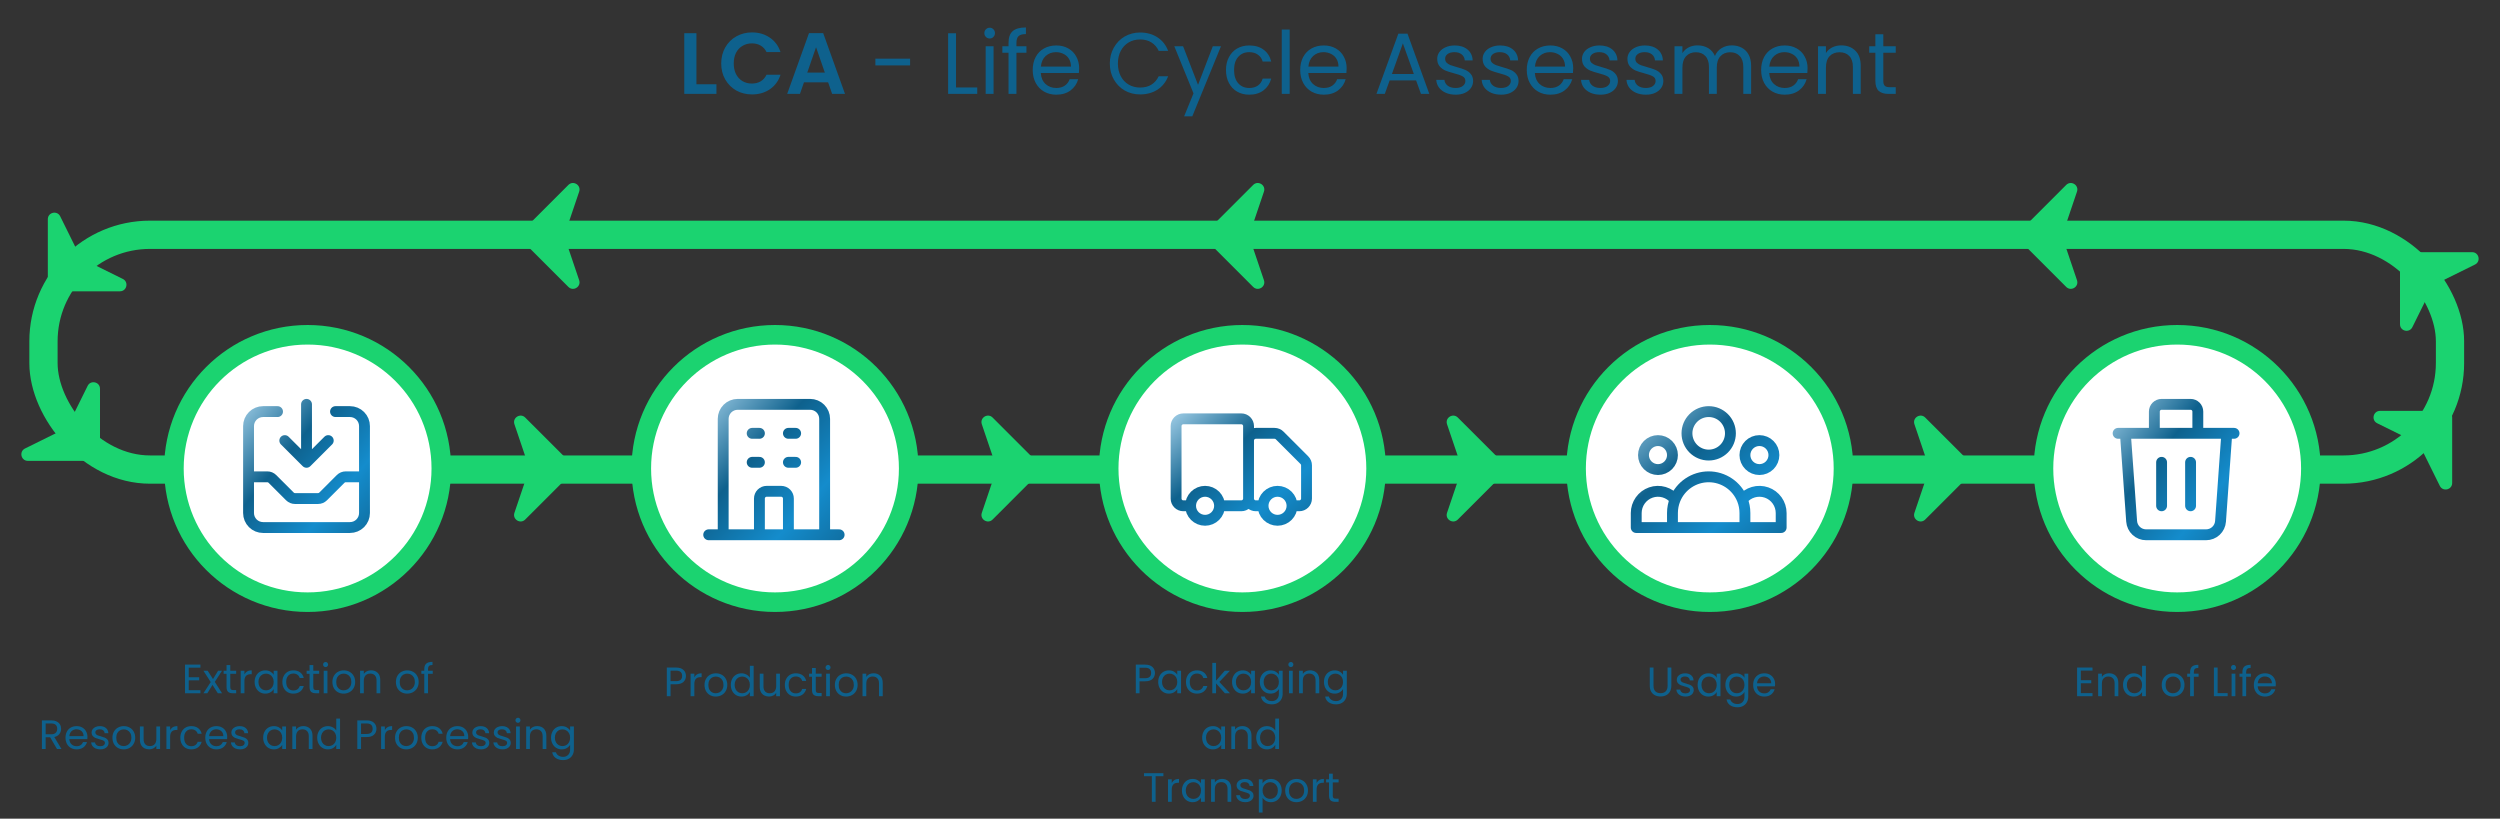 <svg width="852" height="279" viewBox="0 0 852 279" fill="none" xmlns="http://www.w3.org/2000/svg">
<rect x="0" y="0" width="852" height="279" fill="#333333" stroke="none"/>
<rect x="14.817" y="80.014" width="820.143" height="80.014" rx="36.303" stroke="#1BD370" stroke-width="9.631"/>
<circle cx="104.833" cy="159.658" r="45.563" fill="white" stroke="#1BD370" stroke-width="6.668"/>
<circle cx="264.12" cy="159.658" r="45.563" fill="white" stroke="#1BD370" stroke-width="6.668"/>
<circle cx="423.407" cy="159.658" r="45.563" fill="white" stroke="#1BD370" stroke-width="6.668"/>
<circle cx="582.694" cy="159.658" r="45.563" fill="white" stroke="#1BD370" stroke-width="6.668"/>
<circle cx="741.981" cy="159.658" r="45.563" fill="white" stroke="#1BD370" stroke-width="6.668"/>
<path d="M94.584 140.271H89.645C88.335 140.271 87.079 140.792 86.153 141.718C85.226 142.644 84.706 143.901 84.706 145.21V174.845C84.706 176.155 85.226 177.411 86.153 178.338C87.079 179.264 88.335 179.784 89.645 179.784H119.28C120.59 179.784 121.846 179.264 122.772 178.338C123.699 177.411 124.219 176.155 124.219 174.845V145.21C124.219 143.901 123.699 142.644 122.772 141.718C121.846 140.792 120.59 140.271 119.28 140.271H114.341M104.463 137.802V157.558M104.463 157.558L111.871 150.15M104.463 157.558L97.054 150.15M84.706 162.497H91.092C91.747 162.498 92.375 162.758 92.838 163.221L98.8 169.183C99.263 169.646 99.891 169.906 100.546 169.906H108.379C109.034 169.906 109.662 169.646 110.125 169.183L116.087 163.221C116.55 162.758 117.178 162.498 117.833 162.497H124.219" stroke="url(#paint0_linear_697_2961)" stroke-width="3.704" stroke-linecap="round" stroke-linejoin="round"/>
<path d="M281.036 182.254V142.741C281.036 141.431 280.516 140.175 279.59 139.248C278.664 138.322 277.407 137.802 276.097 137.802H251.402C250.092 137.802 248.835 138.322 247.909 139.248C246.983 140.175 246.463 141.431 246.463 142.741V182.254M281.036 182.254H246.463M281.036 182.254H285.976M281.036 182.254H268.689M246.463 182.254H241.523M246.463 182.254H258.81M268.689 182.254V169.906C268.689 169.251 268.428 168.623 267.965 168.16C267.502 167.697 266.874 167.437 266.219 167.437H261.28C260.625 167.437 259.997 167.697 259.534 168.16C259.071 168.623 258.81 169.251 258.81 169.906V182.254M268.689 182.254H258.81M256.341 147.68H258.81M256.341 157.558H258.81M268.689 147.68H271.158M268.689 157.558H271.158" stroke="url(#paint1_linear_697_2961)" stroke-width="3.704" stroke-linecap="round" stroke-linejoin="round"/>
<path d="M736.671 157.558V172.376M746.549 157.558V172.376M721.854 147.68H761.367M758.897 147.68L756.756 177.665C756.667 178.912 756.11 180.078 755.196 180.929C754.281 181.781 753.079 182.254 751.829 182.254H731.391C730.142 182.254 728.939 181.781 728.025 180.929C727.111 180.078 726.553 178.912 726.464 177.665L724.323 147.68H758.897ZM749.019 147.68V140.271C749.019 139.616 748.759 138.988 748.296 138.525C747.833 138.062 747.204 137.802 746.549 137.802H736.671C736.016 137.802 735.388 138.062 734.925 138.525C734.462 138.988 734.202 139.616 734.202 140.271V147.68H749.019Z" stroke="url(#paint2_linear_697_2961)" stroke-width="3.704" stroke-linecap="round" stroke-linejoin="round"/>
<path d="M414.181 175.868C415.108 174.942 415.628 173.686 415.628 172.376C415.628 171.066 415.108 169.809 414.181 168.883C413.255 167.957 411.999 167.437 410.689 167.437C409.379 167.437 408.123 167.957 407.196 168.883C406.27 169.809 405.75 171.066 405.75 172.376C405.75 173.686 406.27 174.942 407.196 175.868C408.123 176.794 409.379 177.315 410.689 177.315C411.999 177.315 413.255 176.794 414.181 175.868Z" stroke="url(#paint3_linear_697_2961)" stroke-width="0.741"/>
<path d="M438.877 175.868C439.803 174.942 440.324 173.686 440.324 172.376C440.324 171.066 439.803 169.809 438.877 168.883C437.951 167.957 436.694 167.437 435.385 167.437C434.075 167.437 432.818 167.957 431.892 168.883C430.966 169.809 430.445 171.066 430.445 172.376C430.445 173.686 430.966 174.942 431.892 175.868C432.818 176.794 434.075 177.315 435.385 177.315C436.694 177.315 437.951 176.794 438.877 175.868Z" stroke="url(#paint4_linear_697_2961)" stroke-width="0.741"/>
<path d="M425.506 169.906V145.21C425.506 144.555 425.246 143.927 424.783 143.464C424.32 143.001 423.692 142.741 423.037 142.741H403.28C402.625 142.741 401.997 143.001 401.534 143.464C401.071 143.927 400.811 144.555 400.811 145.21V169.906C400.811 170.561 401.071 171.189 401.534 171.652C401.997 172.115 402.625 172.376 403.28 172.376H405.75M425.506 169.906C425.506 170.561 425.246 171.189 424.783 171.652C424.32 172.115 423.692 172.376 423.037 172.376H415.628M425.506 169.906V150.149C425.506 149.494 425.766 148.866 426.23 148.403C426.693 147.94 427.321 147.68 427.976 147.68H434.362C435.017 147.68 435.645 147.94 436.108 148.403L444.539 156.835C445.002 157.298 445.263 157.926 445.263 158.581V169.906C445.263 170.561 445.003 171.189 444.539 171.652C444.076 172.115 443.448 172.376 442.793 172.376H440.324M425.506 169.906C425.506 170.561 425.766 171.189 426.23 171.652C426.693 172.115 427.321 172.376 427.976 172.376H430.445M405.75 172.376C405.75 173.685 406.27 174.942 407.196 175.868C408.123 176.794 409.379 177.315 410.689 177.315C411.999 177.315 413.255 176.794 414.181 175.868C415.108 174.942 415.628 173.685 415.628 172.376M405.75 172.376C405.75 171.066 406.27 169.809 407.196 168.883C408.123 167.957 409.379 167.436 410.689 167.436C411.999 167.436 413.255 167.957 414.181 168.883C415.108 169.809 415.628 171.066 415.628 172.376M440.324 172.376C440.324 173.685 439.803 174.942 438.877 175.868C437.951 176.794 436.694 177.315 435.384 177.315C434.075 177.315 432.818 176.794 431.892 175.868C430.966 174.942 430.445 173.685 430.445 172.376M440.324 172.376C440.324 171.066 439.803 169.809 438.877 168.883C437.951 167.957 436.694 167.436 435.384 167.436C434.075 167.436 432.818 167.957 431.892 168.883C430.966 169.809 430.445 171.066 430.445 172.376" stroke="url(#paint5_linear_697_2961)" stroke-width="3.704" stroke-linecap="round" stroke-linejoin="round"/>
<path d="M594.671 179.785H607.019V174.845C607.019 173.306 606.539 171.804 605.646 170.55C604.754 169.295 603.492 168.35 602.038 167.846C600.583 167.342 599.007 167.303 597.529 167.736C596.052 168.168 594.745 169.05 593.792 170.259M594.671 179.785H569.976M594.671 179.785V174.845C594.671 173.225 594.36 171.677 593.792 170.259M593.792 170.259C592.875 167.968 591.292 166.003 589.248 164.619C587.204 163.235 584.792 162.496 582.324 162.496C579.855 162.496 577.443 163.235 575.399 164.619C573.355 166.003 571.772 167.968 570.855 170.259M569.976 179.785H557.628V174.845C557.628 173.306 558.108 171.804 559.001 170.55C559.893 169.295 561.155 168.35 562.61 167.846C564.064 167.342 565.64 167.303 567.118 167.736C568.596 168.168 569.902 169.05 570.855 170.259M569.976 179.785V174.845C569.976 173.225 570.287 171.677 570.855 170.259M589.732 147.68C589.732 149.645 588.952 151.53 587.562 152.919C586.173 154.308 584.288 155.089 582.324 155.089C580.359 155.089 578.474 154.308 577.085 152.919C575.695 151.53 574.915 149.645 574.915 147.68C574.915 145.715 575.695 143.831 577.085 142.441C578.474 141.052 580.359 140.271 582.324 140.271C584.288 140.271 586.173 141.052 587.562 142.441C588.952 143.831 589.732 145.715 589.732 147.68ZM604.55 155.089C604.55 156.399 604.029 157.655 603.103 158.581C602.177 159.508 600.92 160.028 599.611 160.028C598.301 160.028 597.044 159.508 596.118 158.581C595.192 157.655 594.671 156.399 594.671 155.089C594.671 153.779 595.192 152.523 596.118 151.596C597.044 150.67 598.301 150.15 599.611 150.15C600.92 150.15 602.177 150.67 603.103 151.596C604.029 152.523 604.55 153.779 604.55 155.089ZM569.976 155.089C569.976 156.399 569.455 157.655 568.529 158.581C567.603 159.508 566.347 160.028 565.037 160.028C563.727 160.028 562.47 159.508 561.544 158.581C560.618 157.655 560.097 156.399 560.097 155.089C560.097 153.779 560.618 152.523 561.544 151.596C562.47 150.67 563.727 150.15 565.037 150.15C566.347 150.15 567.603 150.67 568.529 151.596C569.455 152.523 569.976 153.779 569.976 155.089Z" stroke="url(#paint6_linear_697_2961)" stroke-width="3.704" stroke-linecap="round" stroke-linejoin="round"/>
<path d="M237.345 28.71H244.161V32H233.196V11.315H237.345V28.71ZM245.79 21.628C245.79 19.593 246.245 17.775 247.154 16.175C248.082 14.555 249.337 13.3 250.917 12.411C252.518 11.503 254.306 11.048 256.281 11.048C258.593 11.048 260.618 11.641 262.356 12.826C264.095 14.012 265.31 15.652 266.001 17.746H261.23C260.756 16.758 260.084 16.017 259.215 15.523C258.366 15.029 257.378 14.782 256.252 14.782C255.046 14.782 253.97 15.069 253.021 15.642C252.093 16.195 251.362 16.985 250.828 18.012C250.315 19.04 250.058 20.245 250.058 21.628C250.058 22.991 250.315 24.196 250.828 25.243C251.362 26.271 252.093 27.071 253.021 27.644C253.97 28.197 255.046 28.474 256.252 28.474C257.378 28.474 258.366 28.227 259.215 27.733C260.084 27.219 260.756 26.468 261.23 25.48H266.001C265.31 27.594 264.095 29.244 262.356 30.429C260.638 31.595 258.612 32.178 256.281 32.178C254.306 32.178 252.518 31.733 250.917 30.844C249.337 29.935 248.082 28.681 247.154 27.081C246.245 25.48 245.79 23.663 245.79 21.628ZM282.229 28.059H273.99L272.627 32H268.271L275.709 11.285H280.54L287.978 32H283.592L282.229 28.059ZM281.103 24.739L278.11 16.086L275.116 24.739H281.103ZM310.157 19.998V22.28H298.333V19.998H310.157ZM325.816 29.807H333.047V32H323.119V11.345H325.816V29.807ZM337.303 13.123C336.79 13.123 336.355 12.945 335.999 12.589C335.644 12.234 335.466 11.799 335.466 11.285C335.466 10.772 335.644 10.337 335.999 9.981C336.355 9.626 336.79 9.448 337.303 9.448C337.797 9.448 338.212 9.626 338.548 9.981C338.904 10.337 339.081 10.772 339.081 11.285C339.081 11.799 338.904 12.234 338.548 12.589C338.212 12.945 337.797 13.123 337.303 13.123ZM338.607 15.76V32H335.911V15.76H338.607ZM349.812 17.983H346.404V32H343.707V17.983H341.603V15.76H343.707V14.604C343.707 12.787 344.172 11.463 345.1 10.633C346.048 9.784 347.56 9.359 349.634 9.359V11.611C348.449 11.611 347.609 11.848 347.115 12.322C346.641 12.777 346.404 13.537 346.404 14.604V15.76H349.812V17.983ZM367.774 23.258C367.774 23.771 367.744 24.315 367.685 24.888H354.705C354.804 26.488 355.347 27.742 356.335 28.651C357.342 29.54 358.557 29.985 359.98 29.985C361.145 29.985 362.113 29.718 362.884 29.185C363.674 28.631 364.227 27.901 364.544 26.992H367.448C367.013 28.552 366.144 29.827 364.84 30.815C363.536 31.783 361.916 32.267 359.98 32.267C358.439 32.267 357.056 31.921 355.831 31.23C354.626 30.538 353.677 29.56 352.986 28.296C352.295 27.012 351.949 25.53 351.949 23.85C351.949 22.171 352.285 20.699 352.956 19.435C353.628 18.17 354.567 17.202 355.772 16.531C356.997 15.839 358.399 15.493 359.98 15.493C361.521 15.493 362.884 15.829 364.069 16.501C365.255 17.173 366.164 18.101 366.796 19.287C367.448 20.452 367.774 21.776 367.774 23.258ZM364.988 22.695C364.988 21.667 364.761 20.788 364.306 20.057C363.852 19.306 363.23 18.743 362.439 18.368C361.669 17.973 360.81 17.775 359.861 17.775C358.498 17.775 357.332 18.21 356.364 19.079C355.416 19.948 354.873 21.154 354.734 22.695H364.988ZM378.226 21.657C378.226 19.642 378.681 17.835 379.59 16.234C380.498 14.614 381.733 13.35 383.294 12.441C384.875 11.532 386.623 11.078 388.539 11.078C390.792 11.078 392.757 11.621 394.437 12.708C396.116 13.794 397.341 15.335 398.111 17.331H394.881C394.308 16.086 393.479 15.128 392.392 14.456C391.325 13.784 390.041 13.449 388.539 13.449C387.097 13.449 385.803 13.784 384.657 14.456C383.511 15.128 382.612 16.086 381.96 17.331C381.308 18.556 380.983 19.998 380.983 21.657C380.983 23.297 381.308 24.739 381.96 25.984C382.612 27.209 383.511 28.157 384.657 28.829C385.803 29.501 387.097 29.837 388.539 29.837C390.041 29.837 391.325 29.511 392.392 28.859C393.479 28.187 394.308 27.229 394.881 25.984H398.111C397.341 27.96 396.116 29.491 394.437 30.578C392.757 31.644 390.792 32.178 388.539 32.178C386.623 32.178 384.875 31.733 383.294 30.844C381.733 29.935 380.498 28.681 379.59 27.081C378.681 25.48 378.226 23.673 378.226 21.657ZM416.113 15.76L406.334 39.646H403.548L406.749 31.822L400.2 15.76H403.193L408.29 28.918L413.328 15.76H416.113ZM417.817 23.85C417.817 22.171 418.153 20.709 418.824 19.465C419.496 18.2 420.425 17.222 421.61 16.531C422.815 15.839 424.188 15.493 425.729 15.493C427.725 15.493 429.364 15.977 430.649 16.945C431.952 17.914 432.812 19.257 433.227 20.976H430.323C430.046 19.988 429.503 19.208 428.693 18.635C427.902 18.062 426.915 17.775 425.729 17.775C424.188 17.775 422.944 18.309 421.995 19.376C421.047 20.423 420.573 21.914 420.573 23.85C420.573 25.806 421.047 27.318 421.995 28.385C422.944 29.451 424.188 29.985 425.729 29.985C426.915 29.985 427.902 29.708 428.693 29.155C429.483 28.602 430.026 27.812 430.323 26.784H433.227C432.792 28.444 431.923 29.777 430.619 30.785C429.315 31.773 427.685 32.267 425.729 32.267C424.188 32.267 422.815 31.921 421.61 31.23C420.425 30.538 419.496 29.56 418.824 28.296C418.153 27.031 417.817 25.549 417.817 23.85ZM439.522 10.07V32H436.825V10.07H439.522ZM458.935 23.258C458.935 23.771 458.906 24.315 458.847 24.888H445.866C445.965 26.488 446.509 27.742 447.496 28.651C448.504 29.54 449.719 29.985 451.141 29.985C452.307 29.985 453.275 29.718 454.046 29.185C454.836 28.631 455.389 27.901 455.705 26.992H458.609C458.175 28.552 457.306 29.827 456.002 30.815C454.698 31.783 453.078 32.267 451.141 32.267C449.6 32.267 448.218 31.921 446.993 31.23C445.787 30.538 444.839 29.56 444.148 28.296C443.456 27.012 443.11 25.53 443.11 23.85C443.11 22.171 443.446 20.699 444.118 19.435C444.79 18.17 445.728 17.202 446.933 16.531C448.158 15.839 449.561 15.493 451.141 15.493C452.682 15.493 454.046 15.829 455.231 16.501C456.416 17.173 457.325 18.101 457.957 19.287C458.609 20.452 458.935 21.776 458.935 23.258ZM456.15 22.695C456.15 21.667 455.923 20.788 455.468 20.057C455.014 19.306 454.391 18.743 453.601 18.368C452.831 17.973 451.971 17.775 451.023 17.775C449.66 17.775 448.494 18.21 447.526 19.079C446.578 19.948 446.034 21.154 445.896 22.695H456.15ZM482.605 27.407H473.596L471.937 32H469.092L476.56 11.463H479.671L487.11 32H484.265L482.605 27.407ZM481.835 25.214L478.101 14.782L474.367 25.214H481.835ZM496.114 32.267C494.869 32.267 493.753 32.059 492.765 31.644C491.777 31.21 490.997 30.617 490.424 29.866C489.851 29.096 489.535 28.217 489.475 27.229H492.261C492.34 28.039 492.716 28.701 493.387 29.214C494.079 29.728 494.978 29.985 496.084 29.985C497.111 29.985 497.921 29.758 498.514 29.303C499.107 28.849 499.403 28.276 499.403 27.584C499.403 26.873 499.087 26.35 498.455 26.014C497.823 25.658 496.845 25.312 495.521 24.977C494.316 24.66 493.328 24.344 492.557 24.028C491.807 23.692 491.155 23.208 490.602 22.576C490.068 21.924 489.801 21.075 489.801 20.027C489.801 19.198 490.048 18.437 490.542 17.746C491.036 17.054 491.738 16.511 492.646 16.116C493.555 15.701 494.592 15.493 495.758 15.493C497.556 15.493 499.008 15.948 500.114 16.857C501.221 17.765 501.813 19.01 501.892 20.591H499.196C499.136 19.741 498.791 19.059 498.158 18.546C497.546 18.032 496.716 17.775 495.669 17.775C494.701 17.775 493.931 17.983 493.358 18.398C492.785 18.812 492.498 19.356 492.498 20.027C492.498 20.561 492.666 21.006 493.002 21.361C493.358 21.697 493.792 21.974 494.306 22.191C494.839 22.389 495.57 22.616 496.499 22.872C497.665 23.189 498.613 23.505 499.344 23.821C500.075 24.117 500.697 24.572 501.211 25.184C501.744 25.797 502.021 26.597 502.041 27.584C502.041 28.474 501.794 29.274 501.3 29.985C500.806 30.696 500.104 31.259 499.196 31.674C498.307 32.069 497.279 32.267 496.114 32.267ZM511.597 32.267C510.352 32.267 509.236 32.059 508.248 31.644C507.26 31.21 506.48 30.617 505.907 29.866C505.334 29.096 505.018 28.217 504.958 27.229H507.744C507.823 28.039 508.199 28.701 508.87 29.214C509.562 29.728 510.461 29.985 511.567 29.985C512.594 29.985 513.404 29.758 513.997 29.303C514.59 28.849 514.886 28.276 514.886 27.584C514.886 26.873 514.57 26.35 513.938 26.014C513.306 25.658 512.328 25.312 511.004 24.977C509.799 24.66 508.811 24.344 508.04 24.028C507.29 23.692 506.638 23.208 506.085 22.576C505.551 21.924 505.284 21.075 505.284 20.027C505.284 19.198 505.531 18.437 506.025 17.746C506.519 17.054 507.221 16.511 508.129 16.116C509.038 15.701 510.075 15.493 511.241 15.493C513.039 15.493 514.491 15.948 515.597 16.857C516.704 17.765 517.296 19.01 517.375 20.591H514.679C514.619 19.741 514.274 19.059 513.641 18.546C513.029 18.032 512.199 17.775 511.152 17.775C510.184 17.775 509.414 17.983 508.841 18.398C508.268 18.812 507.981 19.356 507.981 20.027C507.981 20.561 508.149 21.006 508.485 21.361C508.841 21.697 509.275 21.974 509.789 22.191C510.322 22.389 511.053 22.616 511.982 22.872C513.148 23.189 514.096 23.505 514.827 23.821C515.558 24.117 516.18 24.572 516.694 25.184C517.227 25.797 517.504 26.597 517.524 27.584C517.524 28.474 517.277 29.274 516.783 29.985C516.289 30.696 515.587 31.259 514.679 31.674C513.79 32.069 512.762 32.267 511.597 32.267ZM536.148 23.258C536.148 23.771 536.118 24.315 536.059 24.888H523.079C523.178 26.488 523.721 27.742 524.709 28.651C525.716 29.54 526.931 29.985 528.354 29.985C529.52 29.985 530.488 29.718 531.258 29.185C532.048 28.631 532.602 27.901 532.918 26.992H535.822C535.387 28.552 534.518 29.827 533.214 30.815C531.91 31.783 530.29 32.267 528.354 32.267C526.813 32.267 525.43 31.921 524.205 31.23C523 30.538 522.052 29.56 521.36 28.296C520.669 27.012 520.323 25.53 520.323 23.85C520.323 22.171 520.659 20.699 521.331 19.435C522.002 18.17 522.941 17.202 524.146 16.531C525.371 15.839 526.773 15.493 528.354 15.493C529.895 15.493 531.258 15.829 532.444 16.501C533.629 17.173 534.538 18.101 535.17 19.287C535.822 20.452 536.148 21.776 536.148 23.258ZM533.362 22.695C533.362 21.667 533.135 20.788 532.681 20.057C532.226 19.306 531.604 18.743 530.814 18.368C530.043 17.973 529.184 17.775 528.235 17.775C526.872 17.775 525.707 18.21 524.739 19.079C523.79 19.948 523.247 21.154 523.109 22.695H533.362ZM545.457 32.267C544.212 32.267 543.096 32.059 542.108 31.644C541.12 31.21 540.34 30.617 539.767 29.866C539.194 29.096 538.878 28.217 538.819 27.229H541.604C541.683 28.039 542.059 28.701 542.73 29.214C543.422 29.728 544.321 29.985 545.427 29.985C546.454 29.985 547.264 29.758 547.857 29.303C548.45 28.849 548.746 28.276 548.746 27.584C548.746 26.873 548.43 26.35 547.798 26.014C547.166 25.658 546.188 25.312 544.864 24.977C543.659 24.66 542.671 24.344 541.901 24.028C541.15 23.692 540.498 23.208 539.945 22.576C539.411 21.924 539.145 21.075 539.145 20.027C539.145 19.198 539.391 18.437 539.885 17.746C540.379 17.054 541.081 16.511 541.989 16.116C542.898 15.701 543.935 15.493 545.101 15.493C546.899 15.493 548.351 15.948 549.457 16.857C550.564 17.765 551.156 19.01 551.235 20.591H548.539C548.479 19.741 548.134 19.059 547.502 18.546C546.889 18.032 546.059 17.775 545.012 17.775C544.044 17.775 543.274 17.983 542.701 18.398C542.128 18.812 541.841 19.356 541.841 20.027C541.841 20.561 542.009 21.006 542.345 21.361C542.701 21.697 543.135 21.974 543.649 22.191C544.182 22.389 544.913 22.616 545.842 22.872C547.008 23.189 547.956 23.505 548.687 23.821C549.418 24.117 550.04 24.572 550.554 25.184C551.087 25.797 551.364 26.597 551.384 27.584C551.384 28.474 551.137 29.274 550.643 29.985C550.149 30.696 549.448 31.259 548.539 31.674C547.65 32.069 546.622 32.267 545.457 32.267ZM560.94 32.267C559.695 32.267 558.579 32.059 557.591 31.644C556.603 31.21 555.823 30.617 555.25 29.866C554.677 29.096 554.361 28.217 554.302 27.229H557.087C557.166 28.039 557.542 28.701 558.213 29.214C558.905 29.728 559.804 29.985 560.91 29.985C561.937 29.985 562.747 29.758 563.34 29.303C563.933 28.849 564.229 28.276 564.229 27.584C564.229 26.873 563.913 26.35 563.281 26.014C562.649 25.658 561.671 25.312 560.347 24.977C559.142 24.66 558.154 24.344 557.384 24.028C556.633 23.692 555.981 23.208 555.428 22.576C554.894 21.924 554.628 21.075 554.628 20.027C554.628 19.198 554.874 18.437 555.368 17.746C555.862 17.054 556.564 16.511 557.472 16.116C558.381 15.701 559.418 15.493 560.584 15.493C562.382 15.493 563.834 15.948 564.94 16.857C566.047 17.765 566.639 19.01 566.719 20.591H564.022C563.962 19.741 563.617 19.059 562.985 18.546C562.372 18.032 561.542 17.775 560.495 17.775C559.527 17.775 558.757 17.983 558.184 18.398C557.611 18.812 557.324 19.356 557.324 20.027C557.324 20.561 557.492 21.006 557.828 21.361C558.184 21.697 558.618 21.974 559.132 22.191C559.665 22.389 560.396 22.616 561.325 22.872C562.491 23.189 563.439 23.505 564.17 23.821C564.901 24.117 565.523 24.572 566.037 25.184C566.57 25.797 566.847 26.597 566.867 27.584C566.867 28.474 566.62 29.274 566.126 29.985C565.632 30.696 564.931 31.259 564.022 31.674C563.133 32.069 562.105 32.267 560.94 32.267ZM590.203 15.464C591.467 15.464 592.593 15.73 593.581 16.264C594.569 16.778 595.349 17.558 595.922 18.605C596.495 19.652 596.782 20.927 596.782 22.428V32H594.115V22.813C594.115 21.193 593.71 19.958 592.9 19.109C592.109 18.24 591.033 17.805 589.669 17.805C588.267 17.805 587.151 18.259 586.321 19.168C585.491 20.057 585.076 21.351 585.076 23.05V32H582.409V22.813C582.409 21.193 582.004 19.958 581.194 19.109C580.404 18.24 579.327 17.805 577.964 17.805C576.561 17.805 575.445 18.259 574.615 19.168C573.785 20.057 573.37 21.351 573.37 23.05V32H570.674V15.76H573.37V18.101C573.904 17.252 574.615 16.6 575.504 16.145C576.413 15.691 577.411 15.464 578.497 15.464C579.86 15.464 581.066 15.77 582.113 16.383C583.16 16.995 583.94 17.894 584.454 19.079C584.908 17.933 585.659 17.044 586.706 16.412C587.753 15.78 588.919 15.464 590.203 15.464ZM616.023 23.258C616.023 23.771 615.993 24.315 615.934 24.888H602.954C603.053 26.488 603.596 27.742 604.584 28.651C605.591 29.54 606.806 29.985 608.229 29.985C609.395 29.985 610.363 29.718 611.133 29.185C611.923 28.631 612.477 27.901 612.793 26.992H615.697C615.262 28.552 614.393 29.827 613.089 30.815C611.785 31.783 610.165 32.267 608.229 32.267C606.688 32.267 605.305 31.921 604.08 31.23C602.875 30.538 601.927 29.56 601.235 28.296C600.544 27.012 600.198 25.53 600.198 23.85C600.198 22.171 600.534 20.699 601.206 19.435C601.877 18.17 602.816 17.202 604.021 16.531C605.246 15.839 606.648 15.493 608.229 15.493C609.77 15.493 611.133 15.829 612.319 16.501C613.504 17.173 614.413 18.101 615.045 19.287C615.697 20.452 616.023 21.776 616.023 23.258ZM613.237 22.695C613.237 21.667 613.01 20.788 612.556 20.057C612.101 19.306 611.479 18.743 610.689 18.368C609.918 17.973 609.059 17.775 608.11 17.775C606.747 17.775 605.582 18.21 604.614 19.079C603.665 19.948 603.122 21.154 602.984 22.695H613.237ZM627.495 15.464C629.471 15.464 631.071 16.066 632.296 17.271C633.521 18.457 634.133 20.176 634.133 22.428V32H631.466V22.813C631.466 21.193 631.061 19.958 630.251 19.109C629.441 18.24 628.335 17.805 626.932 17.805C625.51 17.805 624.374 18.25 623.524 19.139C622.694 20.027 622.279 21.322 622.279 23.021V32H619.583V15.76H622.279V18.072C622.813 17.242 623.534 16.6 624.443 16.145C625.371 15.691 626.389 15.464 627.495 15.464ZM641.828 17.983V27.555C641.828 28.345 641.996 28.908 642.332 29.244C642.668 29.56 643.25 29.718 644.08 29.718H646.066V32H643.636C642.134 32 641.008 31.654 640.257 30.963C639.506 30.271 639.131 29.135 639.131 27.555V17.983H637.027V15.76H639.131V11.671H641.828V15.76H646.066V17.983H641.828Z" fill="#0E618D"/>
<path d="M64.325 227.539V230.801H67.881V231.851H64.325V235.211H68.301V236.261H63.051V226.489H68.301V227.539H64.325ZM74.233 236.261L72.413 233.405L70.663 236.261H69.333L71.811 232.453L69.333 228.589H70.775L72.595 231.431L74.331 228.589H75.661L73.197 232.383L75.675 236.261H74.233ZM78.482 229.639V234.161C78.482 234.535 78.562 234.801 78.72 234.959C78.879 235.109 79.154 235.183 79.546 235.183H80.484V236.261H79.336C78.627 236.261 78.095 236.098 77.74 235.771C77.386 235.445 77.208 234.908 77.208 234.161V229.639H76.214V228.589H77.208V226.657H78.482V228.589H80.484V229.639H78.482ZM83.302 229.835C83.526 229.397 83.843 229.056 84.254 228.813C84.674 228.571 85.183 228.449 85.78 228.449V229.765H85.444C84.016 229.765 83.302 230.54 83.302 232.089V236.261H82.028V228.589H83.302V229.835ZM86.775 232.397C86.775 231.613 86.933 230.927 87.251 230.339C87.568 229.742 88.002 229.28 88.553 228.953C89.113 228.627 89.733 228.463 90.415 228.463C91.087 228.463 91.67 228.608 92.165 228.897C92.659 229.187 93.028 229.551 93.271 229.989V228.589H94.559V236.261H93.271V234.833C93.019 235.281 92.641 235.655 92.137 235.953C91.642 236.243 91.063 236.387 90.401 236.387C89.719 236.387 89.103 236.219 88.553 235.883C88.002 235.547 87.568 235.076 87.251 234.469C86.933 233.863 86.775 233.172 86.775 232.397ZM93.271 232.411C93.271 231.833 93.154 231.329 92.921 230.899C92.687 230.47 92.37 230.143 91.969 229.919C91.577 229.686 91.143 229.569 90.667 229.569C90.191 229.569 89.757 229.681 89.365 229.905C88.973 230.129 88.66 230.456 88.427 230.885C88.193 231.315 88.077 231.819 88.077 232.397C88.077 232.985 88.193 233.499 88.427 233.937C88.66 234.367 88.973 234.698 89.365 234.931C89.757 235.155 90.191 235.267 90.667 235.267C91.143 235.267 91.577 235.155 91.969 234.931C92.37 234.698 92.687 234.367 92.921 233.937C93.154 233.499 93.271 232.99 93.271 232.411ZM96.236 232.411C96.236 231.618 96.394 230.927 96.712 230.339C97.029 229.742 97.468 229.28 98.028 228.953C98.597 228.627 99.246 228.463 99.974 228.463C100.916 228.463 101.691 228.692 102.298 229.149C102.914 229.607 103.32 230.241 103.516 231.053H102.144C102.013 230.587 101.756 230.218 101.374 229.947C101 229.677 100.534 229.541 99.974 229.541C99.246 229.541 98.657 229.793 98.21 230.297C97.761 230.792 97.537 231.497 97.537 232.411C97.537 233.335 97.761 234.049 98.21 234.553C98.657 235.057 99.246 235.309 99.974 235.309C100.534 235.309 101 235.179 101.374 234.917C101.747 234.656 102.004 234.283 102.144 233.797H103.516C103.31 234.581 102.9 235.211 102.284 235.687C101.668 236.154 100.898 236.387 99.974 236.387C99.246 236.387 98.597 236.224 98.028 235.897C97.468 235.571 97.029 235.109 96.712 234.511C96.394 233.914 96.236 233.214 96.236 232.411ZM106.769 229.639V234.161C106.769 234.535 106.849 234.801 107.007 234.959C107.166 235.109 107.441 235.183 107.833 235.183H108.771V236.261H107.623C106.914 236.261 106.382 236.098 106.027 235.771C105.673 235.445 105.495 234.908 105.495 234.161V229.639H104.501V228.589H105.495V226.657H106.769V228.589H108.771V229.639H106.769ZM110.973 227.343C110.73 227.343 110.525 227.259 110.357 227.091C110.189 226.923 110.105 226.718 110.105 226.475C110.105 226.233 110.189 226.027 110.357 225.859C110.525 225.691 110.73 225.607 110.973 225.607C111.206 225.607 111.402 225.691 111.561 225.859C111.729 226.027 111.813 226.233 111.813 226.475C111.813 226.718 111.729 226.923 111.561 227.091C111.402 227.259 111.206 227.343 110.973 227.343ZM111.589 228.589V236.261H110.315V228.589H111.589ZM117.106 236.387C116.388 236.387 115.734 236.224 115.146 235.897C114.568 235.571 114.11 235.109 113.774 234.511C113.448 233.905 113.284 233.205 113.284 232.411C113.284 231.627 113.452 230.937 113.788 230.339C114.134 229.733 114.6 229.271 115.188 228.953C115.776 228.627 116.434 228.463 117.162 228.463C117.89 228.463 118.548 228.627 119.136 228.953C119.724 229.271 120.186 229.728 120.522 230.325C120.868 230.923 121.04 231.618 121.04 232.411C121.04 233.205 120.863 233.905 120.508 234.511C120.163 235.109 119.692 235.571 119.094 235.897C118.497 236.224 117.834 236.387 117.106 236.387ZM117.106 235.267C117.564 235.267 117.993 235.16 118.394 234.945C118.796 234.731 119.118 234.409 119.36 233.979C119.612 233.55 119.738 233.027 119.738 232.411C119.738 231.795 119.617 231.273 119.374 230.843C119.132 230.414 118.814 230.097 118.422 229.891C118.03 229.677 117.606 229.569 117.148 229.569C116.682 229.569 116.252 229.677 115.86 229.891C115.478 230.097 115.17 230.414 114.936 230.843C114.703 231.273 114.586 231.795 114.586 232.411C114.586 233.037 114.698 233.564 114.922 233.993C115.156 234.423 115.464 234.745 115.846 234.959C116.229 235.165 116.649 235.267 117.106 235.267ZM126.453 228.449C127.387 228.449 128.143 228.734 128.721 229.303C129.3 229.863 129.589 230.675 129.589 231.739V236.261H128.329V231.921C128.329 231.156 128.138 230.573 127.755 230.171C127.373 229.761 126.85 229.555 126.187 229.555C125.515 229.555 124.979 229.765 124.577 230.185C124.185 230.605 123.989 231.217 123.989 232.019V236.261H122.715V228.589H123.989V229.681C124.241 229.289 124.582 228.986 125.011 228.771C125.45 228.557 125.931 228.449 126.453 228.449ZM138.749 236.387C138.03 236.387 137.377 236.224 136.789 235.897C136.21 235.571 135.753 235.109 135.417 234.511C135.09 233.905 134.927 233.205 134.927 232.411C134.927 231.627 135.095 230.937 135.431 230.339C135.776 229.733 136.243 229.271 136.831 228.953C137.419 228.627 138.077 228.463 138.805 228.463C139.533 228.463 140.191 228.627 140.779 228.953C141.367 229.271 141.829 229.728 142.165 230.325C142.51 230.923 142.683 231.618 142.683 232.411C142.683 233.205 142.506 233.905 142.151 234.511C141.806 235.109 141.334 235.571 140.737 235.897C140.14 236.224 139.477 236.387 138.749 236.387ZM138.749 235.267C139.206 235.267 139.636 235.16 140.037 234.945C140.438 234.731 140.76 234.409 141.003 233.979C141.255 233.55 141.381 233.027 141.381 232.411C141.381 231.795 141.26 231.273 141.017 230.843C140.774 230.414 140.457 230.097 140.065 229.891C139.673 229.677 139.248 229.569 138.791 229.569C138.324 229.569 137.895 229.677 137.503 229.891C137.12 230.097 136.812 230.414 136.579 230.843C136.346 231.273 136.229 231.795 136.229 232.411C136.229 233.037 136.341 233.564 136.565 233.993C136.798 234.423 137.106 234.745 137.489 234.959C137.872 235.165 138.292 235.267 138.749 235.267ZM147.48 229.639H145.87V236.261H144.596V229.639H143.602V228.589H144.596V228.043C144.596 227.185 144.815 226.559 145.254 226.167C145.702 225.766 146.416 225.565 147.396 225.565V226.629C146.836 226.629 146.439 226.741 146.206 226.965C145.982 227.18 145.87 227.539 145.87 228.043V228.589H147.48V229.639ZM19.422 255.261L17.098 251.271H15.558V255.261H14.284V245.503H17.434C18.171 245.503 18.792 245.629 19.296 245.881C19.809 246.133 20.192 246.474 20.444 246.903C20.696 247.333 20.822 247.823 20.822 248.373C20.822 249.045 20.626 249.638 20.234 250.151C19.851 250.665 19.273 251.005 18.498 251.173L20.948 255.261H19.422ZM15.558 250.249H17.434C18.125 250.249 18.642 250.081 18.988 249.745C19.333 249.4 19.506 248.943 19.506 248.373C19.506 247.795 19.333 247.347 18.988 247.029C18.652 246.712 18.134 246.553 17.434 246.553H15.558V250.249ZM29.801 251.131C29.801 251.374 29.787 251.631 29.759 251.901H23.627C23.674 252.657 23.931 253.25 24.397 253.679C24.873 254.099 25.447 254.309 26.119 254.309C26.67 254.309 27.127 254.183 27.491 253.931C27.865 253.67 28.126 253.325 28.275 252.895H29.647C29.442 253.633 29.031 254.235 28.415 254.701C27.799 255.159 27.034 255.387 26.119 255.387C25.391 255.387 24.738 255.224 24.159 254.897C23.59 254.571 23.142 254.109 22.815 253.511C22.489 252.905 22.325 252.205 22.325 251.411C22.325 250.618 22.484 249.923 22.801 249.325C23.119 248.728 23.562 248.271 24.131 247.953C24.71 247.627 25.373 247.463 26.119 247.463C26.847 247.463 27.491 247.622 28.051 247.939C28.611 248.257 29.041 248.695 29.339 249.255C29.647 249.806 29.801 250.431 29.801 251.131ZM28.485 250.865C28.485 250.38 28.378 249.965 28.163 249.619C27.949 249.265 27.655 248.999 27.281 248.821C26.917 248.635 26.511 248.541 26.063 248.541C25.419 248.541 24.869 248.747 24.411 249.157C23.963 249.568 23.707 250.137 23.641 250.865H28.485ZM34.199 255.387C33.611 255.387 33.084 255.289 32.617 255.093C32.15 254.888 31.782 254.608 31.511 254.253C31.24 253.889 31.091 253.474 31.063 253.007H32.379C32.416 253.39 32.594 253.703 32.911 253.945C33.238 254.188 33.662 254.309 34.185 254.309C34.67 254.309 35.053 254.202 35.333 253.987C35.613 253.773 35.753 253.502 35.753 253.175C35.753 252.839 35.604 252.592 35.305 252.433C35.006 252.265 34.544 252.102 33.919 251.943C33.35 251.794 32.883 251.645 32.519 251.495C32.164 251.337 31.856 251.108 31.595 250.809C31.343 250.501 31.217 250.1 31.217 249.605C31.217 249.213 31.334 248.854 31.567 248.527C31.8 248.201 32.132 247.944 32.561 247.757C32.99 247.561 33.48 247.463 34.031 247.463C34.88 247.463 35.566 247.678 36.089 248.107C36.612 248.537 36.892 249.125 36.929 249.871H35.655C35.627 249.47 35.464 249.148 35.165 248.905C34.876 248.663 34.484 248.541 33.989 248.541C33.532 248.541 33.168 248.639 32.897 248.835C32.626 249.031 32.491 249.288 32.491 249.605C32.491 249.857 32.57 250.067 32.729 250.235C32.897 250.394 33.102 250.525 33.345 250.627C33.597 250.721 33.942 250.828 34.381 250.949C34.932 251.099 35.38 251.248 35.725 251.397C36.07 251.537 36.364 251.752 36.607 252.041C36.859 252.331 36.99 252.709 36.999 253.175C36.999 253.595 36.882 253.973 36.649 254.309C36.416 254.645 36.084 254.911 35.655 255.107C35.235 255.294 34.75 255.387 34.199 255.387ZM42.144 255.387C41.425 255.387 40.772 255.224 40.184 254.897C39.605 254.571 39.148 254.109 38.812 253.511C38.485 252.905 38.322 252.205 38.322 251.411C38.322 250.627 38.489 249.937 38.825 249.339C39.171 248.733 39.638 248.271 40.225 247.953C40.813 247.627 41.471 247.463 42.2 247.463C42.928 247.463 43.586 247.627 44.173 247.953C44.761 248.271 45.224 248.728 45.559 249.325C45.905 249.923 46.078 250.618 46.078 251.411C46.078 252.205 45.9 252.905 45.545 253.511C45.2 254.109 44.729 254.571 44.132 254.897C43.534 255.224 42.871 255.387 42.144 255.387ZM42.144 254.267C42.601 254.267 43.03 254.16 43.431 253.945C43.833 253.731 44.155 253.409 44.398 252.979C44.65 252.55 44.776 252.027 44.776 251.411C44.776 250.795 44.654 250.273 44.411 249.843C44.169 249.414 43.852 249.097 43.459 248.891C43.068 248.677 42.643 248.569 42.185 248.569C41.719 248.569 41.289 248.677 40.898 248.891C40.515 249.097 40.207 249.414 39.974 249.843C39.74 250.273 39.623 250.795 39.623 251.411C39.623 252.037 39.736 252.564 39.959 252.993C40.193 253.423 40.501 253.745 40.883 253.959C41.266 254.165 41.686 254.267 42.144 254.267ZM54.557 247.589V255.261H53.283V254.127C53.04 254.519 52.699 254.827 52.261 255.051C51.831 255.266 51.355 255.373 50.833 255.373C50.235 255.373 49.699 255.252 49.223 255.009C48.747 254.757 48.369 254.384 48.089 253.889C47.818 253.395 47.683 252.793 47.683 252.083V247.589H48.943V251.915C48.943 252.671 49.134 253.255 49.517 253.665C49.899 254.067 50.422 254.267 51.085 254.267C51.766 254.267 52.303 254.057 52.695 253.637C53.087 253.217 53.283 252.606 53.283 251.803V247.589H54.557ZM57.982 248.835C58.206 248.397 58.523 248.056 58.934 247.813C59.354 247.571 59.862 247.449 60.46 247.449V248.765H60.124C58.696 248.765 57.982 249.54 57.982 251.089V255.261H56.708V247.589H57.982V248.835ZM61.454 251.411C61.454 250.618 61.613 249.927 61.93 249.339C62.248 248.742 62.686 248.28 63.246 247.953C63.816 247.627 64.464 247.463 65.192 247.463C66.135 247.463 66.91 247.692 67.516 248.149C68.132 248.607 68.538 249.241 68.734 250.053H67.362C67.232 249.587 66.975 249.218 66.592 248.947C66.219 248.677 65.752 248.541 65.192 248.541C64.464 248.541 63.876 248.793 63.428 249.297C62.98 249.792 62.756 250.497 62.756 251.411C62.756 252.335 62.98 253.049 63.428 253.553C63.876 254.057 64.464 254.309 65.192 254.309C65.752 254.309 66.219 254.179 66.592 253.917C66.966 253.656 67.222 253.283 67.362 252.797H68.734C68.529 253.581 68.118 254.211 67.502 254.687C66.886 255.154 66.116 255.387 65.192 255.387C64.464 255.387 63.816 255.224 63.246 254.897C62.686 254.571 62.248 254.109 61.93 253.511C61.613 252.914 61.454 252.214 61.454 251.411ZM77.434 251.131C77.434 251.374 77.42 251.631 77.392 251.901H71.26C71.307 252.657 71.564 253.25 72.03 253.679C72.506 254.099 73.08 254.309 73.752 254.309C74.303 254.309 74.76 254.183 75.124 253.931C75.498 253.67 75.759 253.325 75.908 252.895H77.28C77.075 253.633 76.664 254.235 76.048 254.701C75.432 255.159 74.667 255.387 73.752 255.387C73.024 255.387 72.371 255.224 71.792 254.897C71.223 254.571 70.775 254.109 70.448 253.511C70.121 252.905 69.958 252.205 69.958 251.411C69.958 250.618 70.117 249.923 70.434 249.325C70.751 248.728 71.195 248.271 71.764 247.953C72.343 247.627 73.005 247.463 73.752 247.463C74.48 247.463 75.124 247.622 75.684 247.939C76.244 248.257 76.674 248.695 76.972 249.255C77.28 249.806 77.434 250.431 77.434 251.131ZM76.118 250.865C76.118 250.38 76.011 249.965 75.796 249.619C75.582 249.265 75.287 248.999 74.914 248.821C74.55 248.635 74.144 248.541 73.696 248.541C73.052 248.541 72.501 248.747 72.044 249.157C71.596 249.568 71.34 250.137 71.274 250.865H76.118ZM81.832 255.387C81.244 255.387 80.716 255.289 80.25 255.093C79.783 254.888 79.415 254.608 79.144 254.253C78.873 253.889 78.724 253.474 78.696 253.007H80.012C80.049 253.39 80.227 253.703 80.544 253.945C80.871 254.188 81.295 254.309 81.818 254.309C82.303 254.309 82.686 254.202 82.966 253.987C83.246 253.773 83.386 253.502 83.386 253.175C83.386 252.839 83.237 252.592 82.938 252.433C82.639 252.265 82.177 252.102 81.552 251.943C80.983 251.794 80.516 251.645 80.152 251.495C79.797 251.337 79.489 251.108 79.228 250.809C78.976 250.501 78.85 250.1 78.85 249.605C78.85 249.213 78.966 248.854 79.2 248.527C79.433 248.201 79.764 247.944 80.194 247.757C80.623 247.561 81.113 247.463 81.664 247.463C82.513 247.463 83.199 247.678 83.722 248.107C84.245 248.537 84.525 249.125 84.562 249.871H83.288C83.26 249.47 83.097 249.148 82.798 248.905C82.508 248.663 82.117 248.541 81.622 248.541C81.165 248.541 80.8 248.639 80.53 248.835C80.259 249.031 80.124 249.288 80.124 249.605C80.124 249.857 80.203 250.067 80.362 250.235C80.53 250.394 80.735 250.525 80.978 250.627C81.23 250.721 81.575 250.828 82.014 250.949C82.564 251.099 83.013 251.248 83.358 251.397C83.703 251.537 83.997 251.752 84.24 252.041C84.492 252.331 84.623 252.709 84.632 253.175C84.632 253.595 84.515 253.973 84.282 254.309C84.049 254.645 83.717 254.911 83.288 255.107C82.868 255.294 82.382 255.387 81.832 255.387ZM89.687 251.397C89.687 250.613 89.845 249.927 90.163 249.339C90.48 248.742 90.914 248.28 91.465 247.953C92.025 247.627 92.645 247.463 93.327 247.463C93.999 247.463 94.582 247.608 95.077 247.897C95.571 248.187 95.94 248.551 96.183 248.989V247.589H97.471V255.261H96.183V253.833C95.931 254.281 95.553 254.655 95.049 254.953C94.554 255.243 93.975 255.387 93.313 255.387C92.631 255.387 92.015 255.219 91.465 254.883C90.914 254.547 90.48 254.076 90.163 253.469C89.845 252.863 89.687 252.172 89.687 251.397ZM96.183 251.411C96.183 250.833 96.066 250.329 95.833 249.899C95.599 249.47 95.282 249.143 94.881 248.919C94.489 248.686 94.055 248.569 93.579 248.569C93.103 248.569 92.669 248.681 92.277 248.905C91.885 249.129 91.572 249.456 91.339 249.885C91.105 250.315 90.989 250.819 90.989 251.397C90.989 251.985 91.105 252.499 91.339 252.937C91.572 253.367 91.885 253.698 92.277 253.931C92.669 254.155 93.103 254.267 93.579 254.267C94.055 254.267 94.489 254.155 94.881 253.931C95.282 253.698 95.599 253.367 95.833 252.937C96.066 252.499 96.183 251.99 96.183 251.411ZM103.362 247.449C104.295 247.449 105.051 247.734 105.63 248.303C106.208 248.863 106.498 249.675 106.498 250.739V255.261H105.238V250.921C105.238 250.156 105.046 249.573 104.664 249.171C104.281 248.761 103.758 248.555 103.096 248.555C102.424 248.555 101.887 248.765 101.486 249.185C101.094 249.605 100.898 250.217 100.898 251.019V255.261H99.624V247.589H100.898V248.681C101.15 248.289 101.49 247.986 101.92 247.771C102.358 247.557 102.839 247.449 103.362 247.449ZM108.103 251.397C108.103 250.613 108.261 249.927 108.579 249.339C108.896 248.742 109.33 248.28 109.881 247.953C110.441 247.627 111.066 247.463 111.757 247.463C112.354 247.463 112.909 247.603 113.423 247.883C113.936 248.154 114.328 248.513 114.599 248.961V244.901H115.887V255.261H114.599V253.819C114.347 254.277 113.973 254.655 113.479 254.953C112.984 255.243 112.405 255.387 111.743 255.387C111.061 255.387 110.441 255.219 109.881 254.883C109.33 254.547 108.896 254.076 108.579 253.469C108.261 252.863 108.103 252.172 108.103 251.397ZM114.599 251.411C114.599 250.833 114.482 250.329 114.249 249.899C114.015 249.47 113.698 249.143 113.297 248.919C112.905 248.686 112.471 248.569 111.995 248.569C111.519 248.569 111.085 248.681 110.693 248.905C110.301 249.129 109.988 249.456 109.755 249.885C109.521 250.315 109.405 250.819 109.405 251.397C109.405 251.985 109.521 252.499 109.755 252.937C109.988 253.367 110.301 253.698 110.693 253.931C111.085 254.155 111.519 254.267 111.995 254.267C112.471 254.267 112.905 254.155 113.297 253.931C113.698 253.698 114.015 253.367 114.249 252.937C114.482 252.499 114.599 251.99 114.599 251.411ZM128.296 248.359C128.296 249.171 128.016 249.848 127.456 250.389C126.905 250.921 126.061 251.187 124.922 251.187H123.046V255.261H121.772V245.503H124.922C126.023 245.503 126.859 245.769 127.428 246.301C128.007 246.833 128.296 247.519 128.296 248.359ZM124.922 250.137C125.631 250.137 126.154 249.983 126.49 249.675C126.826 249.367 126.994 248.929 126.994 248.359C126.994 247.155 126.303 246.553 124.922 246.553H123.046V250.137H124.922ZM131.154 248.835C131.378 248.397 131.695 248.056 132.106 247.813C132.526 247.571 133.034 247.449 133.632 247.449V248.765H133.296C131.868 248.765 131.154 249.54 131.154 251.089V255.261H129.88V247.589H131.154V248.835ZM138.448 255.387C137.73 255.387 137.076 255.224 136.488 254.897C135.91 254.571 135.452 254.109 135.116 253.511C134.79 252.905 134.626 252.205 134.626 251.411C134.626 250.627 134.794 249.937 135.13 249.339C135.476 248.733 135.942 248.271 136.53 247.953C137.118 247.627 137.776 247.463 138.504 247.463C139.232 247.463 139.89 247.627 140.478 247.953C141.066 248.271 141.528 248.728 141.864 249.325C142.21 249.923 142.382 250.618 142.382 251.411C142.382 252.205 142.205 252.905 141.85 253.511C141.505 254.109 141.034 254.571 140.436 254.897C139.839 255.224 139.176 255.387 138.448 255.387ZM138.448 254.267C138.906 254.267 139.335 254.16 139.736 253.945C140.138 253.731 140.46 253.409 140.702 252.979C140.954 252.55 141.08 252.027 141.08 251.411C141.08 250.795 140.959 250.273 140.716 249.843C140.474 249.414 140.156 249.097 139.764 248.891C139.372 248.677 138.948 248.569 138.49 248.569C138.024 248.569 137.594 248.677 137.202 248.891C136.82 249.097 136.512 249.414 136.278 249.843C136.045 250.273 135.928 250.795 135.928 251.411C135.928 252.037 136.04 252.564 136.264 252.993C136.498 253.423 136.806 253.745 137.188 253.959C137.571 254.165 137.991 254.267 138.448 254.267ZM143.581 251.411C143.581 250.618 143.74 249.927 144.057 249.339C144.375 248.742 144.813 248.28 145.373 247.953C145.943 247.627 146.591 247.463 147.319 247.463C148.262 247.463 149.037 247.692 149.643 248.149C150.259 248.607 150.665 249.241 150.861 250.053H149.489C149.359 249.587 149.102 249.218 148.719 248.947C148.346 248.677 147.879 248.541 147.319 248.541C146.591 248.541 146.003 248.793 145.555 249.297C145.107 249.792 144.883 250.497 144.883 251.411C144.883 252.335 145.107 253.049 145.555 253.553C146.003 254.057 146.591 254.309 147.319 254.309C147.879 254.309 148.346 254.179 148.719 253.917C149.093 253.656 149.349 253.283 149.489 252.797H150.861C150.656 253.581 150.245 254.211 149.629 254.687C149.013 255.154 148.243 255.387 147.319 255.387C146.591 255.387 145.943 255.224 145.373 254.897C144.813 254.571 144.375 254.109 144.057 253.511C143.74 252.914 143.581 252.214 143.581 251.411ZM159.561 251.131C159.561 251.374 159.547 251.631 159.519 251.901H153.387C153.434 252.657 153.69 253.25 154.157 253.679C154.633 254.099 155.207 254.309 155.879 254.309C156.43 254.309 156.887 254.183 157.251 253.931C157.624 253.67 157.886 253.325 158.035 252.895H159.407C159.202 253.633 158.791 254.235 158.175 254.701C157.559 255.159 156.794 255.387 155.879 255.387C155.151 255.387 154.498 255.224 153.919 254.897C153.35 254.571 152.902 254.109 152.575 253.511C152.248 252.905 152.085 252.205 152.085 251.411C152.085 250.618 152.244 249.923 152.561 249.325C152.878 248.728 153.322 248.271 153.891 247.953C154.47 247.627 155.132 247.463 155.879 247.463C156.607 247.463 157.251 247.622 157.811 247.939C158.371 248.257 158.8 248.695 159.099 249.255C159.407 249.806 159.561 250.431 159.561 251.131ZM158.245 250.865C158.245 250.38 158.138 249.965 157.923 249.619C157.708 249.265 157.414 248.999 157.041 248.821C156.677 248.635 156.271 248.541 155.823 248.541C155.179 248.541 154.628 248.747 154.171 249.157C153.723 249.568 153.466 250.137 153.401 250.865H158.245ZM163.959 255.387C163.371 255.387 162.843 255.289 162.377 255.093C161.91 254.888 161.541 254.608 161.271 254.253C161 253.889 160.851 253.474 160.823 253.007H162.139C162.176 253.39 162.353 253.703 162.671 253.945C162.997 254.188 163.422 254.309 163.945 254.309C164.43 254.309 164.813 254.202 165.093 253.987C165.373 253.773 165.513 253.502 165.513 253.175C165.513 252.839 165.363 252.592 165.065 252.433C164.766 252.265 164.304 252.102 163.679 251.943C163.109 251.794 162.643 251.645 162.279 251.495C161.924 251.337 161.616 251.108 161.355 250.809C161.103 250.501 160.977 250.1 160.977 249.605C160.977 249.213 161.093 248.854 161.327 248.527C161.56 248.201 161.891 247.944 162.321 247.757C162.75 247.561 163.24 247.463 163.791 247.463C164.64 247.463 165.326 247.678 165.849 248.107C166.371 248.537 166.651 249.125 166.689 249.871H165.415C165.387 249.47 165.223 249.148 164.925 248.905C164.635 248.663 164.243 248.541 163.749 248.541C163.291 248.541 162.927 248.639 162.657 248.835C162.386 249.031 162.251 249.288 162.251 249.605C162.251 249.857 162.33 250.067 162.489 250.235C162.657 250.394 162.862 250.525 163.105 250.627C163.357 250.721 163.702 250.828 164.141 250.949C164.691 251.099 165.139 251.248 165.485 251.397C165.83 251.537 166.124 251.752 166.367 252.041C166.619 252.331 166.749 252.709 166.759 253.175C166.759 253.595 166.642 253.973 166.409 254.309C166.175 254.645 165.844 254.911 165.415 255.107C164.995 255.294 164.509 255.387 163.959 255.387ZM171.273 255.387C170.685 255.387 170.158 255.289 169.691 255.093C169.225 254.888 168.856 254.608 168.585 254.253C168.315 253.889 168.165 253.474 168.137 253.007H169.453C169.491 253.39 169.668 253.703 169.985 253.945C170.312 254.188 170.737 254.309 171.259 254.309C171.745 254.309 172.127 254.202 172.407 253.987C172.687 253.773 172.827 253.502 172.827 253.175C172.827 252.839 172.678 252.592 172.379 252.433C172.081 252.265 171.619 252.102 170.993 251.943C170.424 251.794 169.957 251.645 169.593 251.495C169.239 251.337 168.931 251.108 168.669 250.809C168.417 250.501 168.291 250.1 168.291 249.605C168.291 249.213 168.408 248.854 168.641 248.527C168.875 248.201 169.206 247.944 169.635 247.757C170.065 247.561 170.555 247.463 171.105 247.463C171.955 247.463 172.641 247.678 173.163 248.107C173.686 248.537 173.966 249.125 174.003 249.871H172.729C172.701 249.47 172.538 249.148 172.239 248.905C171.95 248.663 171.558 248.541 171.063 248.541C170.606 248.541 170.242 248.639 169.971 248.835C169.701 249.031 169.565 249.288 169.565 249.605C169.565 249.857 169.645 250.067 169.803 250.235C169.971 250.394 170.177 250.525 170.419 250.627C170.671 250.721 171.017 250.828 171.455 250.949C172.006 251.099 172.454 251.248 172.799 251.397C173.145 251.537 173.439 251.752 173.681 252.041C173.933 252.331 174.064 252.709 174.073 253.175C174.073 253.595 173.957 253.973 173.723 254.309C173.49 254.645 173.159 254.911 172.729 255.107C172.309 255.294 171.824 255.387 171.273 255.387ZM176.53 246.343C176.287 246.343 176.082 246.259 175.914 246.091C175.746 245.923 175.662 245.718 175.662 245.475C175.662 245.233 175.746 245.027 175.914 244.859C176.082 244.691 176.287 244.607 176.53 244.607C176.763 244.607 176.959 244.691 177.118 244.859C177.286 245.027 177.37 245.233 177.37 245.475C177.37 245.718 177.286 245.923 177.118 246.091C176.959 246.259 176.763 246.343 176.53 246.343ZM177.146 247.589V255.261H175.872V247.589H177.146ZM183.055 247.449C183.988 247.449 184.744 247.734 185.323 248.303C185.902 248.863 186.191 249.675 186.191 250.739V255.261H184.931V250.921C184.931 250.156 184.74 249.573 184.357 249.171C183.974 248.761 183.452 248.555 182.789 248.555C182.117 248.555 181.58 248.765 181.179 249.185C180.787 249.605 180.591 250.217 180.591 251.019V255.261H179.317V247.589H180.591V248.681C180.843 248.289 181.184 247.986 181.613 247.771C182.052 247.557 182.532 247.449 183.055 247.449ZM191.436 247.463C192.099 247.463 192.677 247.608 193.172 247.897C193.676 248.187 194.049 248.551 194.292 248.989V247.589H195.58V255.429C195.58 256.129 195.431 256.75 195.132 257.291C194.833 257.842 194.404 258.271 193.844 258.579C193.293 258.887 192.649 259.041 191.912 259.041C190.904 259.041 190.064 258.803 189.392 258.327C188.72 257.851 188.323 257.203 188.202 256.381H189.462C189.602 256.848 189.891 257.221 190.33 257.501C190.769 257.791 191.296 257.935 191.912 257.935C192.612 257.935 193.181 257.716 193.62 257.277C194.068 256.839 194.292 256.223 194.292 255.429V253.819C194.04 254.267 193.667 254.641 193.172 254.939C192.677 255.238 192.099 255.387 191.436 255.387C190.755 255.387 190.134 255.219 189.574 254.883C189.023 254.547 188.589 254.076 188.272 253.469C187.955 252.863 187.796 252.172 187.796 251.397C187.796 250.613 187.955 249.927 188.272 249.339C188.589 248.742 189.023 248.28 189.574 247.953C190.134 247.627 190.755 247.463 191.436 247.463ZM194.292 251.411C194.292 250.833 194.175 250.329 193.942 249.899C193.709 249.47 193.391 249.143 192.99 248.919C192.598 248.686 192.164 248.569 191.688 248.569C191.212 248.569 190.778 248.681 190.386 248.905C189.994 249.129 189.681 249.456 189.448 249.885C189.215 250.315 189.098 250.819 189.098 251.397C189.098 251.985 189.215 252.499 189.448 252.937C189.681 253.367 189.994 253.698 190.386 253.931C190.778 254.155 191.212 254.267 191.688 254.267C192.164 254.267 192.598 254.155 192.99 253.931C193.391 253.698 193.709 253.367 193.942 252.937C194.175 252.499 194.292 251.99 194.292 251.411Z" fill="#0E618D"/>
<path d="M233.774 230.359C233.774 231.171 233.494 231.848 232.934 232.389C232.383 232.921 231.538 233.187 230.4 233.187H228.524V237.261H227.25V227.503H230.4C231.501 227.503 232.336 227.769 232.906 228.301C233.484 228.833 233.774 229.519 233.774 230.359ZM230.4 232.137C231.109 232.137 231.632 231.983 231.968 231.675C232.304 231.367 232.472 230.929 232.472 230.359C232.472 229.155 231.781 228.553 230.4 228.553H228.524V232.137H230.4ZM236.631 230.835C236.855 230.397 237.172 230.056 237.583 229.813C238.003 229.571 238.512 229.449 239.109 229.449V230.765H238.773C237.345 230.765 236.631 231.54 236.631 233.089V237.261H235.357V229.589H236.631V230.835ZM243.926 237.387C243.207 237.387 242.554 237.224 241.966 236.897C241.387 236.571 240.93 236.109 240.594 235.511C240.267 234.905 240.104 234.205 240.104 233.411C240.104 232.627 240.272 231.937 240.608 231.339C240.953 230.733 241.42 230.271 242.008 229.953C242.596 229.627 243.254 229.463 243.982 229.463C244.71 229.463 245.368 229.627 245.956 229.953C246.544 230.271 247.006 230.728 247.342 231.325C247.687 231.923 247.86 232.618 247.86 233.411C247.86 234.205 247.682 234.905 247.328 235.511C246.982 236.109 246.511 236.571 245.914 236.897C245.316 237.224 244.654 237.387 243.926 237.387ZM243.926 236.267C244.383 236.267 244.812 236.16 245.214 235.945C245.615 235.731 245.937 235.409 246.18 234.979C246.432 234.55 246.558 234.027 246.558 233.411C246.558 232.795 246.436 232.273 246.194 231.843C245.951 231.414 245.634 231.097 245.242 230.891C244.85 230.677 244.425 230.569 243.968 230.569C243.501 230.569 243.072 230.677 242.68 230.891C242.297 231.097 241.989 231.414 241.756 231.843C241.522 232.273 241.406 232.795 241.406 233.411C241.406 234.037 241.518 234.564 241.742 234.993C241.975 235.423 242.283 235.745 242.666 235.959C243.048 236.165 243.468 236.267 243.926 236.267ZM249.059 233.397C249.059 232.613 249.217 231.927 249.535 231.339C249.852 230.742 250.286 230.28 250.837 229.953C251.397 229.627 252.022 229.463 252.713 229.463C253.31 229.463 253.865 229.603 254.379 229.883C254.892 230.154 255.284 230.513 255.555 230.961V226.901H256.843V237.261H255.555V235.819C255.303 236.277 254.929 236.655 254.435 236.953C253.94 237.243 253.361 237.387 252.699 237.387C252.017 237.387 251.397 237.219 250.837 236.883C250.286 236.547 249.852 236.076 249.535 235.469C249.217 234.863 249.059 234.172 249.059 233.397ZM255.555 233.411C255.555 232.833 255.438 232.329 255.205 231.899C254.971 231.47 254.654 231.143 254.253 230.919C253.861 230.686 253.427 230.569 252.951 230.569C252.475 230.569 252.041 230.681 251.649 230.905C251.257 231.129 250.944 231.456 250.711 231.885C250.477 232.315 250.361 232.819 250.361 233.397C250.361 233.985 250.477 234.499 250.711 234.937C250.944 235.367 251.257 235.698 251.649 235.931C252.041 236.155 252.475 236.267 252.951 236.267C253.427 236.267 253.861 236.155 254.253 235.931C254.654 235.698 254.971 235.367 255.205 234.937C255.438 234.499 255.555 233.99 255.555 233.411ZM265.8 229.589V237.261H264.526V236.127C264.283 236.519 263.942 236.827 263.504 237.051C263.074 237.266 262.598 237.373 262.076 237.373C261.478 237.373 260.942 237.252 260.466 237.009C259.99 236.757 259.612 236.384 259.332 235.889C259.061 235.395 258.926 234.793 258.926 234.083V229.589H260.186V233.915C260.186 234.671 260.377 235.255 260.76 235.665C261.142 236.067 261.665 236.267 262.328 236.267C263.009 236.267 263.546 236.057 263.938 235.637C264.33 235.217 264.526 234.606 264.526 233.803V229.589H265.8ZM267.475 233.411C267.475 232.618 267.633 231.927 267.951 231.339C268.268 230.742 268.707 230.28 269.267 229.953C269.836 229.627 270.485 229.463 271.213 229.463C272.155 229.463 272.93 229.692 273.537 230.149C274.153 230.607 274.559 231.241 274.755 232.053H273.383C273.252 231.587 272.995 231.218 272.613 230.947C272.239 230.677 271.773 230.541 271.213 230.541C270.485 230.541 269.897 230.793 269.449 231.297C269.001 231.792 268.777 232.497 268.777 233.411C268.777 234.335 269.001 235.049 269.449 235.553C269.897 236.057 270.485 236.309 271.213 236.309C271.773 236.309 272.239 236.179 272.613 235.917C272.986 235.656 273.243 235.283 273.383 234.797H274.755C274.549 235.581 274.139 236.211 273.523 236.687C272.907 237.154 272.137 237.387 271.213 237.387C270.485 237.387 269.836 237.224 269.267 236.897C268.707 236.571 268.268 236.109 267.951 235.511C267.633 234.914 267.475 234.214 267.475 233.411ZM278.009 230.639V235.161C278.009 235.535 278.088 235.801 278.247 235.959C278.405 236.109 278.681 236.183 279.073 236.183H280.011V237.261H278.863C278.153 237.261 277.621 237.098 277.267 236.771C276.912 236.445 276.735 235.908 276.735 235.161V230.639H275.741V229.589H276.735V227.657H278.009V229.589H280.011V230.639H278.009ZM282.212 228.343C281.97 228.343 281.764 228.259 281.596 228.091C281.428 227.923 281.344 227.718 281.344 227.475C281.344 227.233 281.428 227.027 281.596 226.859C281.764 226.691 281.97 226.607 282.212 226.607C282.446 226.607 282.642 226.691 282.8 226.859C282.968 227.027 283.052 227.233 283.052 227.475C283.052 227.718 282.968 227.923 282.8 228.091C282.642 228.259 282.446 228.343 282.212 228.343ZM282.828 229.589V237.261H281.554V229.589H282.828ZM288.346 237.387C287.627 237.387 286.974 237.224 286.386 236.897C285.807 236.571 285.35 236.109 285.014 235.511C284.687 234.905 284.524 234.205 284.524 233.411C284.524 232.627 284.692 231.937 285.028 231.339C285.373 230.733 285.84 230.271 286.428 229.953C287.016 229.627 287.674 229.463 288.402 229.463C289.13 229.463 289.788 229.627 290.376 229.953C290.964 230.271 291.426 230.728 291.762 231.325C292.107 231.923 292.28 232.618 292.28 233.411C292.28 234.205 292.102 234.905 291.748 235.511C291.402 236.109 290.931 236.571 290.334 236.897C289.736 237.224 289.074 237.387 288.346 237.387ZM288.346 236.267C288.803 236.267 289.232 236.16 289.634 235.945C290.035 235.731 290.357 235.409 290.6 234.979C290.852 234.55 290.978 234.027 290.978 233.411C290.978 232.795 290.856 232.273 290.614 231.843C290.371 231.414 290.054 231.097 289.662 230.891C289.27 230.677 288.845 230.569 288.388 230.569C287.921 230.569 287.492 230.677 287.1 230.891C286.717 231.097 286.409 231.414 286.176 231.843C285.942 232.273 285.826 232.795 285.826 233.411C285.826 234.037 285.938 234.564 286.162 234.993C286.395 235.423 286.703 235.745 287.086 235.959C287.468 236.165 287.888 236.267 288.346 236.267ZM297.693 229.449C298.626 229.449 299.382 229.734 299.961 230.303C300.539 230.863 300.829 231.675 300.829 232.739V237.261H299.569V232.921C299.569 232.156 299.377 231.573 298.995 231.171C298.612 230.761 298.089 230.555 297.427 230.555C296.755 230.555 296.218 230.765 295.817 231.185C295.425 231.605 295.229 232.217 295.229 233.019V237.261H293.955V229.589H295.229V230.681C295.481 230.289 295.821 229.986 296.251 229.771C296.689 229.557 297.17 229.449 297.693 229.449Z" fill="#0E618D"/>
<path d="M393.608 229.359C393.608 230.171 393.328 230.848 392.768 231.389C392.218 231.921 391.373 232.187 390.234 232.187H388.358V236.261H387.084V226.503H390.234C391.336 226.503 392.171 226.769 392.74 227.301C393.319 227.833 393.608 228.519 393.608 229.359ZM390.234 231.137C390.944 231.137 391.466 230.983 391.802 230.675C392.138 230.367 392.306 229.929 392.306 229.359C392.306 228.155 391.616 227.553 390.234 227.553H388.358V231.137H390.234ZM394.716 232.397C394.716 231.613 394.874 230.927 395.192 230.339C395.509 229.742 395.943 229.28 396.494 228.953C397.054 228.627 397.674 228.463 398.356 228.463C399.028 228.463 399.611 228.608 400.106 228.897C400.6 229.187 400.969 229.551 401.212 229.989V228.589H402.5V236.261H401.212V234.833C400.96 235.281 400.582 235.655 400.078 235.953C399.583 236.243 399.004 236.387 398.342 236.387C397.66 236.387 397.044 236.219 396.494 235.883C395.943 235.547 395.509 235.076 395.192 234.469C394.874 233.863 394.716 233.172 394.716 232.397ZM401.212 232.411C401.212 231.833 401.095 231.329 400.862 230.899C400.628 230.47 400.311 230.143 399.91 229.919C399.518 229.686 399.084 229.569 398.608 229.569C398.132 229.569 397.698 229.681 397.306 229.905C396.914 230.129 396.601 230.456 396.368 230.885C396.134 231.315 396.018 231.819 396.018 232.397C396.018 232.985 396.134 233.499 396.368 233.937C396.601 234.367 396.914 234.698 397.306 234.931C397.698 235.155 398.132 235.267 398.608 235.267C399.084 235.267 399.518 235.155 399.91 234.931C400.311 234.698 400.628 234.367 400.862 233.937C401.095 233.499 401.212 232.99 401.212 232.411ZM404.177 232.411C404.177 231.618 404.335 230.927 404.653 230.339C404.97 229.742 405.409 229.28 405.969 228.953C406.538 228.627 407.187 228.463 407.915 228.463C408.857 228.463 409.632 228.692 410.239 229.149C410.855 229.607 411.261 230.241 411.457 231.053H410.085C409.954 230.587 409.697 230.218 409.315 229.947C408.941 229.677 408.475 229.541 407.915 229.541C407.187 229.541 406.599 229.793 406.151 230.297C405.703 230.792 405.479 231.497 405.479 232.411C405.479 233.335 405.703 234.049 406.151 234.553C406.599 235.057 407.187 235.309 407.915 235.309C408.475 235.309 408.941 235.179 409.315 234.917C409.688 234.656 409.945 234.283 410.085 233.797H411.457C411.251 234.581 410.841 235.211 410.225 235.687C409.609 236.154 408.839 236.387 407.915 236.387C407.187 236.387 406.538 236.224 405.969 235.897C405.409 235.571 404.97 235.109 404.653 234.511C404.335 233.914 404.177 233.214 404.177 232.411ZM417.44 236.261L414.43 232.873V236.261H413.156V225.901H414.43V231.991L417.384 228.589H419.162L415.55 232.411L419.176 236.261H417.44ZM419.886 232.397C419.886 231.613 420.044 230.927 420.362 230.339C420.679 229.742 421.113 229.28 421.664 228.953C422.224 228.627 422.844 228.463 423.526 228.463C424.198 228.463 424.781 228.608 425.276 228.897C425.77 229.187 426.139 229.551 426.382 229.989V228.589H427.67V236.261H426.382V234.833C426.13 235.281 425.752 235.655 425.248 235.953C424.753 236.243 424.174 236.387 423.512 236.387C422.83 236.387 422.214 236.219 421.664 235.883C421.113 235.547 420.679 235.076 420.362 234.469C420.044 233.863 419.886 233.172 419.886 232.397ZM426.382 232.411C426.382 231.833 426.265 231.329 426.032 230.899C425.798 230.47 425.481 230.143 425.08 229.919C424.688 229.686 424.254 229.569 423.778 229.569C423.302 229.569 422.868 229.681 422.476 229.905C422.084 230.129 421.771 230.456 421.538 230.885C421.304 231.315 421.188 231.819 421.188 232.397C421.188 232.985 421.304 233.499 421.538 233.937C421.771 234.367 422.084 234.698 422.476 234.931C422.868 235.155 423.302 235.267 423.778 235.267C424.254 235.267 424.688 235.155 425.08 234.931C425.481 234.698 425.798 234.367 426.032 233.937C426.265 233.499 426.382 232.99 426.382 232.411ZM432.986 228.463C433.649 228.463 434.228 228.608 434.722 228.897C435.226 229.187 435.6 229.551 435.842 229.989V228.589H437.13V236.429C437.13 237.129 436.981 237.75 436.682 238.291C436.384 238.842 435.954 239.271 435.394 239.579C434.844 239.887 434.2 240.041 433.462 240.041C432.454 240.041 431.614 239.803 430.942 239.327C430.27 238.851 429.874 238.203 429.752 237.381H431.012C431.152 237.848 431.442 238.221 431.88 238.501C432.319 238.791 432.846 238.935 433.462 238.935C434.162 238.935 434.732 238.716 435.17 238.277C435.618 237.839 435.842 237.223 435.842 236.429V234.819C435.59 235.267 435.217 235.641 434.722 235.939C434.228 236.238 433.649 236.387 432.986 236.387C432.305 236.387 431.684 236.219 431.124 235.883C430.574 235.547 430.14 235.076 429.822 234.469C429.505 233.863 429.346 233.172 429.346 232.397C429.346 231.613 429.505 230.927 429.822 230.339C430.14 229.742 430.574 229.28 431.124 228.953C431.684 228.627 432.305 228.463 432.986 228.463ZM435.842 232.411C435.842 231.833 435.726 231.329 435.492 230.899C435.259 230.47 434.942 230.143 434.54 229.919C434.148 229.686 433.714 229.569 433.238 229.569C432.762 229.569 432.328 229.681 431.936 229.905C431.544 230.129 431.232 230.456 430.998 230.885C430.765 231.315 430.648 231.819 430.648 232.397C430.648 232.985 430.765 233.499 430.998 233.937C431.232 234.367 431.544 234.698 431.936 234.931C432.328 235.155 432.762 235.267 433.238 235.267C433.714 235.267 434.148 235.155 434.54 234.931C434.942 234.698 435.259 234.367 435.492 233.937C435.726 233.499 435.842 232.99 435.842 232.411ZM439.941 227.343C439.699 227.343 439.493 227.259 439.325 227.091C439.157 226.923 439.073 226.718 439.073 226.475C439.073 226.233 439.157 226.027 439.325 225.859C439.493 225.691 439.699 225.607 439.941 225.607C440.175 225.607 440.371 225.691 440.529 225.859C440.697 226.027 440.781 226.233 440.781 226.475C440.781 226.718 440.697 226.923 440.529 227.091C440.371 227.259 440.175 227.343 439.941 227.343ZM440.557 228.589V236.261H439.283V228.589H440.557ZM446.467 228.449C447.4 228.449 448.156 228.734 448.735 229.303C449.313 229.863 449.603 230.675 449.603 231.739V236.261H448.343V231.921C448.343 231.156 448.151 230.573 447.769 230.171C447.386 229.761 446.863 229.555 446.201 229.555C445.529 229.555 444.992 229.765 444.591 230.185C444.199 230.605 444.003 231.217 444.003 232.019V236.261H442.729V228.589H444.003V229.681C444.255 229.289 444.595 228.986 445.025 228.771C445.463 228.557 445.944 228.449 446.467 228.449ZM454.848 228.463C455.51 228.463 456.089 228.608 456.584 228.897C457.088 229.187 457.461 229.551 457.704 229.989V228.589H458.992V236.429C458.992 237.129 458.842 237.75 458.544 238.291C458.245 238.842 457.816 239.271 457.256 239.579C456.705 239.887 456.061 240.041 455.324 240.041C454.316 240.041 453.476 239.803 452.804 239.327C452.132 238.851 451.735 238.203 451.614 237.381H452.874C453.014 237.848 453.303 238.221 453.742 238.501C454.18 238.791 454.708 238.935 455.324 238.935C456.024 238.935 456.593 238.716 457.032 238.277C457.48 237.839 457.704 237.223 457.704 236.429V234.819C457.452 235.267 457.078 235.641 456.584 235.939C456.089 236.238 455.51 236.387 454.848 236.387C454.166 236.387 453.546 236.219 452.986 235.883C452.435 235.547 452.001 235.076 451.684 234.469C451.366 233.863 451.208 233.172 451.208 232.397C451.208 231.613 451.366 230.927 451.684 230.339C452.001 229.742 452.435 229.28 452.986 228.953C453.546 228.627 454.166 228.463 454.848 228.463ZM457.704 232.411C457.704 231.833 457.587 231.329 457.354 230.899C457.12 230.47 456.803 230.143 456.402 229.919C456.01 229.686 455.576 229.569 455.1 229.569C454.624 229.569 454.19 229.681 453.798 229.905C453.406 230.129 453.093 230.456 452.86 230.885C452.626 231.315 452.51 231.819 452.51 232.397C452.51 232.985 452.626 233.499 452.86 233.937C453.093 234.367 453.406 234.698 453.798 234.931C454.19 235.155 454.624 235.267 455.1 235.267C455.576 235.267 456.01 235.155 456.402 234.931C456.803 234.698 457.12 234.367 457.354 233.937C457.587 233.499 457.704 232.99 457.704 232.411ZM409.7 251.397C409.7 250.613 409.859 249.927 410.176 249.339C410.493 248.742 410.927 248.28 411.478 247.953C412.038 247.627 412.659 247.463 413.34 247.463C414.012 247.463 414.595 247.608 415.09 247.897C415.585 248.187 415.953 248.551 416.196 248.989V247.589H417.484V255.261H416.196V253.833C415.944 254.281 415.566 254.655 415.062 254.953C414.567 255.243 413.989 255.387 413.326 255.387C412.645 255.387 412.029 255.219 411.478 254.883C410.927 254.547 410.493 254.076 410.176 253.469C409.859 252.863 409.7 252.172 409.7 251.397ZM416.196 251.411C416.196 250.833 416.079 250.329 415.846 249.899C415.613 249.47 415.295 249.143 414.894 248.919C414.502 248.686 414.068 248.569 413.592 248.569C413.116 248.569 412.682 248.681 412.29 248.905C411.898 249.129 411.585 249.456 411.352 249.885C411.119 250.315 411.002 250.819 411.002 251.397C411.002 251.985 411.119 252.499 411.352 252.937C411.585 253.367 411.898 253.698 412.29 253.931C412.682 254.155 413.116 254.267 413.592 254.267C414.068 254.267 414.502 254.155 414.894 253.931C415.295 253.698 415.613 253.367 415.846 252.937C416.079 252.499 416.196 251.99 416.196 251.411ZM423.375 247.449C424.308 247.449 425.064 247.734 425.643 248.303C426.222 248.863 426.511 249.675 426.511 250.739V255.261H425.251V250.921C425.251 250.156 425.06 249.573 424.677 249.171C424.294 248.761 423.772 248.555 423.109 248.555C422.437 248.555 421.9 248.765 421.499 249.185C421.107 249.605 420.911 250.217 420.911 251.019V255.261H419.637V247.589H420.911V248.681C421.163 248.289 421.504 247.986 421.933 247.771C422.372 247.557 422.852 247.449 423.375 247.449ZM428.116 251.397C428.116 250.613 428.275 249.927 428.592 249.339C428.909 248.742 429.343 248.28 429.894 247.953C430.454 247.627 431.079 247.463 431.77 247.463C432.367 247.463 432.923 247.603 433.436 247.883C433.949 248.154 434.341 248.513 434.612 248.961V244.901H435.9V255.261H434.612V253.819C434.36 254.277 433.987 254.655 433.492 254.953C432.997 255.243 432.419 255.387 431.756 255.387C431.075 255.387 430.454 255.219 429.894 254.883C429.343 254.547 428.909 254.076 428.592 253.469C428.275 252.863 428.116 252.172 428.116 251.397ZM434.612 251.411C434.612 250.833 434.495 250.329 434.262 249.899C434.029 249.47 433.711 249.143 433.31 248.919C432.918 248.686 432.484 248.569 432.008 248.569C431.532 248.569 431.098 248.681 430.706 248.905C430.314 249.129 430.001 249.456 429.768 249.885C429.535 250.315 429.418 250.819 429.418 251.397C429.418 251.985 429.535 252.499 429.768 252.937C430.001 253.367 430.314 253.698 430.706 253.931C431.098 254.155 431.532 254.267 432.008 254.267C432.484 254.267 432.918 254.155 433.31 253.931C433.711 253.698 434.029 253.367 434.262 252.937C434.495 252.499 434.612 251.99 434.612 251.411ZM396.488 263.503V264.539H393.828V273.261H392.554V264.539H389.88V263.503H396.488ZM399.33 266.835C399.554 266.397 399.871 266.056 400.282 265.813C400.702 265.571 401.211 265.449 401.808 265.449V266.765H401.472C400.044 266.765 399.33 267.54 399.33 269.089V273.261H398.056V265.589H399.33V266.835ZM402.803 269.397C402.803 268.613 402.961 267.927 403.279 267.339C403.596 266.742 404.03 266.28 404.581 265.953C405.141 265.627 405.761 265.463 406.443 265.463C407.115 265.463 407.698 265.608 408.193 265.897C408.687 266.187 409.056 266.551 409.299 266.989V265.589H410.587V273.261H409.299V271.833C409.047 272.281 408.669 272.655 408.165 272.953C407.67 273.243 407.091 273.387 406.429 273.387C405.747 273.387 405.131 273.219 404.581 272.883C404.03 272.547 403.596 272.076 403.279 271.469C402.961 270.863 402.803 270.172 402.803 269.397ZM409.299 269.411C409.299 268.833 409.182 268.329 408.949 267.899C408.715 267.47 408.398 267.143 407.997 266.919C407.605 266.686 407.171 266.569 406.695 266.569C406.219 266.569 405.785 266.681 405.393 266.905C405.001 267.129 404.688 267.456 404.455 267.885C404.221 268.315 404.105 268.819 404.105 269.397C404.105 269.985 404.221 270.499 404.455 270.937C404.688 271.367 405.001 271.698 405.393 271.931C405.785 272.155 406.219 272.267 406.695 272.267C407.171 272.267 407.605 272.155 407.997 271.931C408.398 271.698 408.715 271.367 408.949 270.937C409.182 270.499 409.299 269.99 409.299 269.411ZM416.477 265.449C417.411 265.449 418.167 265.734 418.745 266.303C419.324 266.863 419.613 267.675 419.613 268.739V273.261H418.353V268.921C418.353 268.156 418.162 267.573 417.779 267.171C417.397 266.761 416.874 266.555 416.211 266.555C415.539 266.555 415.003 266.765 414.601 267.185C414.209 267.605 414.013 268.217 414.013 269.019V273.261H412.739V265.589H414.013V266.681C414.265 266.289 414.606 265.986 415.035 265.771C415.474 265.557 415.955 265.449 416.477 265.449ZM424.411 273.387C423.823 273.387 423.295 273.289 422.829 273.093C422.362 272.888 421.993 272.608 421.723 272.253C421.452 271.889 421.303 271.474 421.275 271.007H422.591C422.628 271.39 422.805 271.703 423.123 271.945C423.449 272.188 423.874 272.309 424.397 272.309C424.882 272.309 425.265 272.202 425.545 271.987C425.825 271.773 425.965 271.502 425.965 271.175C425.965 270.839 425.815 270.592 425.517 270.433C425.218 270.265 424.756 270.102 424.131 269.943C423.561 269.794 423.095 269.645 422.731 269.495C422.376 269.337 422.068 269.108 421.807 268.809C421.555 268.501 421.429 268.1 421.429 267.605C421.429 267.213 421.545 266.854 421.779 266.527C422.012 266.201 422.343 265.944 422.773 265.757C423.202 265.561 423.692 265.463 424.243 265.463C425.092 265.463 425.778 265.678 426.301 266.107C426.823 266.537 427.103 267.125 427.141 267.871H425.867C425.839 267.47 425.675 267.148 425.377 266.905C425.087 266.663 424.695 266.541 424.201 266.541C423.743 266.541 423.379 266.639 423.109 266.835C422.838 267.031 422.703 267.288 422.703 267.605C422.703 267.857 422.782 268.067 422.941 268.235C423.109 268.394 423.314 268.525 423.557 268.627C423.809 268.721 424.154 268.828 424.593 268.949C425.143 269.099 425.591 269.248 425.937 269.397C426.282 269.537 426.576 269.752 426.819 270.041C427.071 270.331 427.201 270.709 427.211 271.175C427.211 271.595 427.094 271.973 426.861 272.309C426.627 272.645 426.296 272.911 425.867 273.107C425.447 273.294 424.961 273.387 424.411 273.387ZM430.283 267.003C430.535 266.565 430.908 266.201 431.403 265.911C431.907 265.613 432.49 265.463 433.153 265.463C433.834 265.463 434.45 265.627 435.001 265.953C435.561 266.28 436 266.742 436.317 267.339C436.634 267.927 436.793 268.613 436.793 269.397C436.793 270.172 436.634 270.863 436.317 271.469C436 272.076 435.561 272.547 435.001 272.883C434.45 273.219 433.834 273.387 433.153 273.387C432.5 273.387 431.921 273.243 431.417 272.953C430.922 272.655 430.544 272.286 430.283 271.847V276.901H429.009V265.589H430.283V267.003ZM435.491 269.397C435.491 268.819 435.374 268.315 435.141 267.885C434.908 267.456 434.59 267.129 434.189 266.905C433.797 266.681 433.363 266.569 432.887 266.569C432.42 266.569 431.986 266.686 431.585 266.919C431.193 267.143 430.876 267.475 430.633 267.913C430.4 268.343 430.283 268.842 430.283 269.411C430.283 269.99 430.4 270.499 430.633 270.937C430.876 271.367 431.193 271.698 431.585 271.931C431.986 272.155 432.42 272.267 432.887 272.267C433.363 272.267 433.797 272.155 434.189 271.931C434.59 271.698 434.908 271.367 435.141 270.937C435.374 270.499 435.491 269.985 435.491 269.397ZM441.816 273.387C441.097 273.387 440.444 273.224 439.856 272.897C439.277 272.571 438.82 272.109 438.484 271.511C438.157 270.905 437.994 270.205 437.994 269.411C437.994 268.627 438.162 267.937 438.498 267.339C438.843 266.733 439.31 266.271 439.898 265.953C440.486 265.627 441.144 265.463 441.872 265.463C442.6 265.463 443.258 265.627 443.846 265.953C444.434 266.271 444.896 266.728 445.232 267.325C445.577 267.923 445.75 268.618 445.75 269.411C445.75 270.205 445.573 270.905 445.218 271.511C444.873 272.109 444.401 272.571 443.804 272.897C443.207 273.224 442.544 273.387 441.816 273.387ZM441.816 272.267C442.273 272.267 442.703 272.16 443.104 271.945C443.505 271.731 443.827 271.409 444.07 270.979C444.322 270.55 444.448 270.027 444.448 269.411C444.448 268.795 444.327 268.273 444.084 267.843C443.841 267.414 443.524 267.097 443.132 266.891C442.74 266.677 442.315 266.569 441.858 266.569C441.391 266.569 440.962 266.677 440.57 266.891C440.187 267.097 439.879 267.414 439.646 267.843C439.413 268.273 439.296 268.795 439.296 269.411C439.296 270.037 439.408 270.564 439.632 270.993C439.865 271.423 440.173 271.745 440.556 271.959C440.939 272.165 441.359 272.267 441.816 272.267ZM448.699 266.835C448.923 266.397 449.24 266.056 449.651 265.813C450.071 265.571 450.58 265.449 451.177 265.449V266.765H450.841C449.413 266.765 448.699 267.54 448.699 269.089V273.261H447.425V265.589H448.699V266.835ZM454.202 266.639V271.161C454.202 271.535 454.281 271.801 454.44 271.959C454.598 272.109 454.874 272.183 455.266 272.183H456.204V273.261H455.056C454.346 273.261 453.814 273.098 453.46 272.771C453.105 272.445 452.928 271.908 452.928 271.161V266.639H451.934V265.589H452.928V263.657H454.202V265.589H456.204V266.639H454.202Z" fill="#0E618D"/>
<path d="M563.516 227.503V233.677C563.516 234.545 563.726 235.189 564.146 235.609C564.575 236.029 565.168 236.239 565.924 236.239C566.671 236.239 567.254 236.029 567.674 235.609C568.103 235.189 568.318 234.545 568.318 233.677V227.503H569.592V233.663C569.592 234.475 569.429 235.161 569.102 235.721C568.775 236.272 568.332 236.683 567.772 236.953C567.221 237.224 566.601 237.359 565.91 237.359C565.219 237.359 564.594 237.224 564.034 236.953C563.483 236.683 563.045 236.272 562.718 235.721C562.401 235.161 562.242 234.475 562.242 233.663V227.503H563.516ZM574.433 237.387C573.845 237.387 573.318 237.289 572.851 237.093C572.385 236.888 572.016 236.608 571.745 236.253C571.475 235.889 571.325 235.474 571.297 235.007H572.613C572.651 235.39 572.828 235.703 573.145 235.945C573.472 236.188 573.897 236.309 574.419 236.309C574.905 236.309 575.287 236.202 575.567 235.987C575.847 235.773 575.987 235.502 575.987 235.175C575.987 234.839 575.838 234.592 575.539 234.433C575.241 234.265 574.779 234.102 574.153 233.943C573.584 233.794 573.117 233.645 572.753 233.495C572.399 233.337 572.091 233.108 571.829 232.809C571.577 232.501 571.451 232.1 571.451 231.605C571.451 231.213 571.568 230.854 571.801 230.527C572.035 230.201 572.366 229.944 572.795 229.757C573.225 229.561 573.715 229.463 574.265 229.463C575.115 229.463 575.801 229.678 576.323 230.107C576.846 230.537 577.126 231.125 577.163 231.871H575.889C575.861 231.47 575.698 231.148 575.399 230.905C575.11 230.663 574.718 230.541 574.223 230.541C573.766 230.541 573.402 230.639 573.131 230.835C572.861 231.031 572.725 231.288 572.725 231.605C572.725 231.857 572.805 232.067 572.963 232.235C573.131 232.394 573.337 232.525 573.579 232.627C573.831 232.721 574.177 232.828 574.615 232.949C575.166 233.099 575.614 233.248 575.959 233.397C576.305 233.537 576.599 233.752 576.841 234.041C577.093 234.331 577.224 234.709 577.233 235.175C577.233 235.595 577.117 235.973 576.883 236.309C576.65 236.645 576.319 236.911 575.889 237.107C575.469 237.294 574.984 237.387 574.433 237.387ZM578.556 233.397C578.556 232.613 578.715 231.927 579.032 231.339C579.349 230.742 579.783 230.28 580.334 229.953C580.894 229.627 581.515 229.463 582.196 229.463C582.868 229.463 583.451 229.608 583.946 229.897C584.441 230.187 584.809 230.551 585.052 230.989V229.589H586.34V237.261H585.052V235.833C584.8 236.281 584.422 236.655 583.918 236.953C583.423 237.243 582.845 237.387 582.182 237.387C581.501 237.387 580.885 237.219 580.334 236.883C579.783 236.547 579.349 236.076 579.032 235.469C578.715 234.863 578.556 234.172 578.556 233.397ZM585.052 233.411C585.052 232.833 584.935 232.329 584.702 231.899C584.469 231.47 584.151 231.143 583.75 230.919C583.358 230.686 582.924 230.569 582.448 230.569C581.972 230.569 581.538 230.681 581.146 230.905C580.754 231.129 580.441 231.456 580.208 231.885C579.975 232.315 579.858 232.819 579.858 233.397C579.858 233.985 579.975 234.499 580.208 234.937C580.441 235.367 580.754 235.698 581.146 235.931C581.538 236.155 581.972 236.267 582.448 236.267C582.924 236.267 583.358 236.155 583.75 235.931C584.151 235.698 584.469 235.367 584.702 234.937C584.935 234.499 585.052 233.99 585.052 233.411ZM591.657 229.463C592.319 229.463 592.898 229.608 593.393 229.897C593.897 230.187 594.27 230.551 594.513 230.989V229.589H595.801V237.429C595.801 238.129 595.651 238.75 595.353 239.291C595.054 239.842 594.625 240.271 594.065 240.579C593.514 240.887 592.87 241.041 592.133 241.041C591.125 241.041 590.285 240.803 589.613 240.327C588.941 239.851 588.544 239.203 588.423 238.381H589.683C589.823 238.848 590.112 239.221 590.551 239.501C590.989 239.791 591.517 239.935 592.133 239.935C592.833 239.935 593.402 239.716 593.841 239.277C594.289 238.839 594.513 238.223 594.513 237.429V235.819C594.261 236.267 593.887 236.641 593.393 236.939C592.898 237.238 592.319 237.387 591.657 237.387C590.975 237.387 590.355 237.219 589.795 236.883C589.244 236.547 588.81 236.076 588.493 235.469C588.175 234.863 588.017 234.172 588.017 233.397C588.017 232.613 588.175 231.927 588.493 231.339C588.81 230.742 589.244 230.28 589.795 229.953C590.355 229.627 590.975 229.463 591.657 229.463ZM594.513 233.411C594.513 232.833 594.396 232.329 594.163 231.899C593.929 231.47 593.612 231.143 593.211 230.919C592.819 230.686 592.385 230.569 591.909 230.569C591.433 230.569 590.999 230.681 590.607 230.905C590.215 231.129 589.902 231.456 589.669 231.885C589.435 232.315 589.319 232.819 589.319 233.397C589.319 233.985 589.435 234.499 589.669 234.937C589.902 235.367 590.215 235.698 590.607 235.931C590.999 236.155 591.433 236.267 591.909 236.267C592.385 236.267 592.819 236.155 593.211 235.931C593.612 235.698 593.929 235.367 594.163 234.937C594.396 234.499 594.513 233.99 594.513 233.411ZM604.954 233.131C604.954 233.374 604.94 233.631 604.912 233.901H598.78C598.826 234.657 599.083 235.25 599.55 235.679C600.026 236.099 600.6 236.309 601.272 236.309C601.822 236.309 602.28 236.183 602.644 235.931C603.017 235.67 603.278 235.325 603.428 234.895H604.8C604.594 235.633 604.184 236.235 603.568 236.701C602.952 237.159 602.186 237.387 601.272 237.387C600.544 237.387 599.89 237.224 599.312 236.897C598.742 236.571 598.294 236.109 597.968 235.511C597.641 234.905 597.478 234.205 597.478 233.411C597.478 232.618 597.636 231.923 597.954 231.325C598.271 230.728 598.714 230.271 599.284 229.953C599.862 229.627 600.525 229.463 601.272 229.463C602 229.463 602.644 229.622 603.204 229.939C603.764 230.257 604.193 230.695 604.492 231.255C604.8 231.806 604.954 232.431 604.954 233.131ZM603.638 232.865C603.638 232.38 603.53 231.965 603.316 231.619C603.101 231.265 602.807 230.999 602.434 230.821C602.07 230.635 601.664 230.541 601.216 230.541C600.572 230.541 600.021 230.747 599.564 231.157C599.116 231.568 598.859 232.137 598.794 232.865H603.638Z" fill="#0E618D"/>
<path d="M709.147 228.539V231.801H712.703V232.851H709.147V236.211H713.123V237.261H707.873V227.489H713.123V228.539H709.147ZM718.788 229.449C719.722 229.449 720.478 229.734 721.056 230.303C721.635 230.863 721.924 231.675 721.924 232.739V237.261H720.664V232.921C720.664 232.156 720.473 231.573 720.09 231.171C719.708 230.761 719.185 230.555 718.522 230.555C717.85 230.555 717.314 230.765 716.912 231.185C716.52 231.605 716.324 232.217 716.324 233.019V237.261H715.05V229.589H716.324V230.681C716.576 230.289 716.917 229.986 717.346 229.771C717.785 229.557 718.266 229.449 718.788 229.449ZM723.529 233.397C723.529 232.613 723.688 231.927 724.005 231.339C724.323 230.742 724.757 230.28 725.307 229.953C725.867 229.627 726.493 229.463 727.183 229.463C727.781 229.463 728.336 229.603 728.849 229.883C729.363 230.154 729.755 230.513 730.025 230.961V226.901H731.313V237.261H730.025V235.819C729.773 236.277 729.4 236.655 728.905 236.953C728.411 237.243 727.832 237.387 727.169 237.387C726.488 237.387 725.867 237.219 725.307 236.883C724.757 236.547 724.323 236.076 724.005 235.469C723.688 234.863 723.529 234.172 723.529 233.397ZM730.025 233.411C730.025 232.833 729.909 232.329 729.675 231.899C729.442 231.47 729.125 231.143 728.723 230.919C728.331 230.686 727.897 230.569 727.421 230.569C726.945 230.569 726.511 230.681 726.119 230.905C725.727 231.129 725.415 231.456 725.181 231.885C724.948 232.315 724.831 232.819 724.831 233.397C724.831 233.985 724.948 234.499 725.181 234.937C725.415 235.367 725.727 235.698 726.119 235.931C726.511 236.155 726.945 236.267 727.421 236.267C727.897 236.267 728.331 236.155 728.723 235.931C729.125 235.698 729.442 235.367 729.675 234.937C729.909 234.499 730.025 233.99 730.025 233.411ZM740.545 237.387C739.826 237.387 739.173 237.224 738.585 236.897C738.006 236.571 737.549 236.109 737.213 235.511C736.886 234.905 736.723 234.205 736.723 233.411C736.723 232.627 736.891 231.937 737.227 231.339C737.572 230.733 738.039 230.271 738.627 229.953C739.215 229.627 739.873 229.463 740.601 229.463C741.329 229.463 741.987 229.627 742.575 229.953C743.163 230.271 743.625 230.728 743.961 231.325C744.306 231.923 744.479 232.618 744.479 233.411C744.479 234.205 744.302 234.905 743.947 235.511C743.602 236.109 743.13 236.571 742.533 236.897C741.936 237.224 741.273 237.387 740.545 237.387ZM740.545 236.267C741.002 236.267 741.432 236.16 741.833 235.945C742.234 235.731 742.556 235.409 742.799 234.979C743.051 234.55 743.177 234.027 743.177 233.411C743.177 232.795 743.056 232.273 742.813 231.843C742.57 231.414 742.253 231.097 741.861 230.891C741.469 230.677 741.044 230.569 740.587 230.569C740.12 230.569 739.691 230.677 739.299 230.891C738.916 231.097 738.608 231.414 738.375 231.843C738.142 232.273 738.025 232.795 738.025 233.411C738.025 234.037 738.137 234.564 738.361 234.993C738.594 235.423 738.902 235.745 739.285 235.959C739.668 236.165 740.088 236.267 740.545 236.267ZM749.276 230.639H747.666V237.261H746.392V230.639H745.398V229.589H746.392V229.043C746.392 228.185 746.611 227.559 747.05 227.167C747.498 226.766 748.212 226.565 749.192 226.565V227.629C748.632 227.629 748.235 227.741 748.002 227.965C747.778 228.18 747.666 228.539 747.666 229.043V229.589H749.276V230.639ZM755.768 236.225H759.184V237.261H754.494V227.503H755.768V236.225ZM761.195 228.343C760.952 228.343 760.747 228.259 760.579 228.091C760.411 227.923 760.327 227.718 760.327 227.475C760.327 227.233 760.411 227.027 760.579 226.859C760.747 226.691 760.952 226.607 761.195 226.607C761.428 226.607 761.624 226.691 761.783 226.859C761.951 227.027 762.035 227.233 762.035 227.475C762.035 227.718 761.951 227.923 761.783 228.091C761.624 228.259 761.428 228.343 761.195 228.343ZM761.811 229.589V237.261H760.537V229.589H761.811ZM767.104 230.639H765.494V237.261H764.22V230.639H763.226V229.589H764.22V229.043C764.22 228.185 764.439 227.559 764.878 227.167C765.326 226.766 766.04 226.565 767.02 226.565V227.629C766.46 227.629 766.063 227.741 765.83 227.965C765.606 228.18 765.494 228.539 765.494 229.043V229.589H767.104V230.639ZM775.589 233.131C775.589 233.374 775.575 233.631 775.547 233.901H769.415C769.462 234.657 769.719 235.25 770.185 235.679C770.661 236.099 771.235 236.309 771.907 236.309C772.458 236.309 772.915 236.183 773.279 235.931C773.653 235.67 773.914 235.325 774.063 234.895H775.435C775.23 235.633 774.819 236.235 774.203 236.701C773.587 237.159 772.822 237.387 771.907 237.387C771.179 237.387 770.526 237.224 769.947 236.897C769.378 236.571 768.93 236.109 768.603 235.511C768.277 234.905 768.113 234.205 768.113 233.411C768.113 232.618 768.272 231.923 768.589 231.325C768.907 230.728 769.35 230.271 769.919 229.953C770.498 229.627 771.161 229.463 771.907 229.463C772.635 229.463 773.279 229.622 773.839 229.939C774.399 230.257 774.829 230.695 775.127 231.255C775.435 231.806 775.589 232.431 775.589 233.131ZM774.273 232.865C774.273 232.38 774.166 231.965 773.951 231.619C773.737 231.265 773.443 230.999 773.069 230.821C772.705 230.635 772.299 230.541 771.851 230.541C771.207 230.541 770.657 230.747 770.199 231.157C769.751 231.568 769.495 232.137 769.429 232.865H774.273Z" fill="#0E618D"/>
<path d="M175.318 144.586C174.565 142.359 177.333 140.64 178.995 142.302L194.799 158.106C195.667 158.974 195.667 160.381 194.799 161.249L178.995 177.053C177.333 178.715 174.565 176.996 175.318 174.769L180.181 160.389C180.337 159.927 180.337 159.427 180.181 158.965L175.318 144.586Z" fill="#1BD370"/>
<path d="M334.605 144.586C333.852 142.359 336.62 140.64 338.282 142.302L354.086 158.106C354.954 158.974 354.954 160.381 354.086 161.249L338.282 177.053C336.62 178.715 333.852 176.996 334.605 174.769L339.468 160.389C339.624 159.927 339.624 159.427 339.468 158.965L334.605 144.586Z" fill="#1BD370"/>
<path d="M493.151 144.586C492.398 142.359 495.166 140.64 496.828 142.302L512.632 158.106C513.5 158.974 513.5 160.381 512.632 161.249L496.828 177.053C495.166 178.715 492.398 176.996 493.151 174.769L498.014 160.389C498.17 159.927 498.17 159.427 498.014 158.965L493.151 144.586Z" fill="#1BD370"/>
<path d="M707.838 95.496C708.591 97.722 705.823 99.442 704.161 97.779L688.358 81.976C687.49 81.108 687.49 79.701 688.358 78.833L704.161 63.029C705.823 61.367 708.591 63.086 707.838 65.313L702.976 79.692C702.819 80.154 702.819 80.654 702.976 81.116L707.838 95.496Z" fill="#1BD370"/>
<path d="M430.753 95.496C431.506 97.722 428.738 99.442 427.076 97.779L411.272 81.976C410.405 81.108 410.405 79.701 411.272 78.833L427.076 63.029C428.738 61.367 431.506 63.086 430.753 65.313L425.89 79.692C425.734 80.154 425.734 80.654 425.89 81.116L430.753 95.496Z" fill="#1BD370"/>
<path d="M197.379 95.496C198.132 97.722 195.364 99.442 193.702 97.779L177.898 81.976C177.03 81.108 177.03 79.701 177.898 78.833L193.702 63.029C195.364 61.367 198.132 63.086 197.379 65.313L192.516 79.692C192.36 80.154 192.36 80.654 192.516 81.116L197.379 95.496Z" fill="#1BD370"/>
<path d="M652.438 144.586C651.685 142.359 654.453 140.64 656.115 142.302L671.919 158.106C672.787 158.974 672.787 160.381 671.919 161.249L656.115 177.053C654.453 178.715 651.685 176.996 652.438 174.769L657.301 160.389C657.457 159.927 657.457 159.427 657.301 158.965L652.438 144.586Z" fill="#1BD370"/>
<path d="M810.143 144.239C808.036 143.197 808.778 140.024 811.129 140.024H833.478C834.706 140.024 835.701 141.02 835.701 142.247V164.597C835.701 166.947 832.528 167.689 831.486 165.582L824.757 151.976C824.541 151.539 824.187 151.185 823.75 150.969L810.143 144.239Z" fill="#1BD370"/>
<path d="M41.857 95.062C43.964 96.104 43.222 99.277 40.871 99.277L18.522 99.277C17.294 99.277 16.299 98.282 16.299 97.054L16.299 74.705C16.299 72.354 19.472 71.612 20.514 73.719L27.243 87.326C27.459 87.763 27.813 88.117 28.25 88.333L41.857 95.062Z" fill="#1BD370"/>
<path d="M822.135 111.499C821.093 113.606 817.92 112.864 817.92 110.513L817.92 88.164C817.92 86.936 818.915 85.941 820.143 85.941L842.492 85.941C844.843 85.941 845.585 89.114 843.478 90.156L829.871 96.885C829.434 97.101 829.08 97.455 828.864 97.892L822.135 111.499Z" fill="#1BD370"/>
<path d="M29.865 131.507C30.907 129.4 34.08 130.141 34.08 132.492L34.08 154.842C34.08 156.069 33.085 157.064 31.858 157.064L9.508 157.064C7.157 157.064 6.415 153.892 8.522 152.849L22.129 146.12C22.566 145.904 22.92 145.55 23.136 145.113L29.865 131.507Z" fill="#1BD370"/>
<defs>
<linearGradient id="paint0_linear_697_2961" x1="80.561" y1="130.593" x2="138.278" y2="179.158" gradientUnits="userSpaceOnUse">
<stop stop-color="#BEE4F9"/>
<stop offset="0.384" stop-color="#0E618D"/>
<stop offset="0.681" stop-color="#148CCC"/>
<stop offset="1" stop-color="#0E618D"/>
</linearGradient>
<linearGradient id="paint1_linear_697_2961" x1="236.86" y1="130.169" x2="298.498" y2="185.275" gradientUnits="userSpaceOnUse">
<stop stop-color="#BEE4F9"/>
<stop offset="0.384" stop-color="#0E618D"/>
<stop offset="0.681" stop-color="#148CCC"/>
<stop offset="1" stop-color="#0E618D"/>
</linearGradient>
<linearGradient id="paint2_linear_697_2961" x1="717.708" y1="130.169" x2="778.131" y2="178.186" gradientUnits="userSpaceOnUse">
<stop stop-color="#BEE4F9"/>
<stop offset="0.384" stop-color="#0E618D"/>
<stop offset="0.681" stop-color="#148CCC"/>
<stop offset="1" stop-color="#0E618D"/>
</linearGradient>
<linearGradient id="paint3_linear_697_2961" x1="402.122" y1="165.74" x2="410.116" y2="190.753" gradientUnits="userSpaceOnUse">
<stop stop-color="#BEE4F9"/>
<stop offset="0.384" stop-color="#0E618D"/>
<stop offset="0.681" stop-color="#148CCC"/>
<stop offset="1" stop-color="#0E618D"/>
</linearGradient>
<linearGradient id="paint4_linear_697_2961" x1="402.122" y1="165.74" x2="410.116" y2="190.753" gradientUnits="userSpaceOnUse">
<stop stop-color="#BEE4F9"/>
<stop offset="0.384" stop-color="#0E618D"/>
<stop offset="0.681" stop-color="#148CCC"/>
<stop offset="1" stop-color="#0E618D"/>
</linearGradient>
<linearGradient id="paint5_linear_697_2961" x1="396.147" y1="136.804" x2="443.925" y2="191.723" gradientUnits="userSpaceOnUse">
<stop stop-color="#BEE4F9"/>
<stop offset="0.384" stop-color="#0E618D"/>
<stop offset="0.681" stop-color="#148CCC"/>
<stop offset="1" stop-color="#0E618D"/>
</linearGradient>
<linearGradient id="paint6_linear_697_2961" x1="552.446" y1="133.487" x2="607.241" y2="194.722" gradientUnits="userSpaceOnUse">
<stop stop-color="#BEE4F9"/>
<stop offset="0.384" stop-color="#0E618D"/>
<stop offset="0.681" stop-color="#148CCC"/>
<stop offset="1" stop-color="#0E618D"/>
</linearGradient>
</defs>
</svg>

